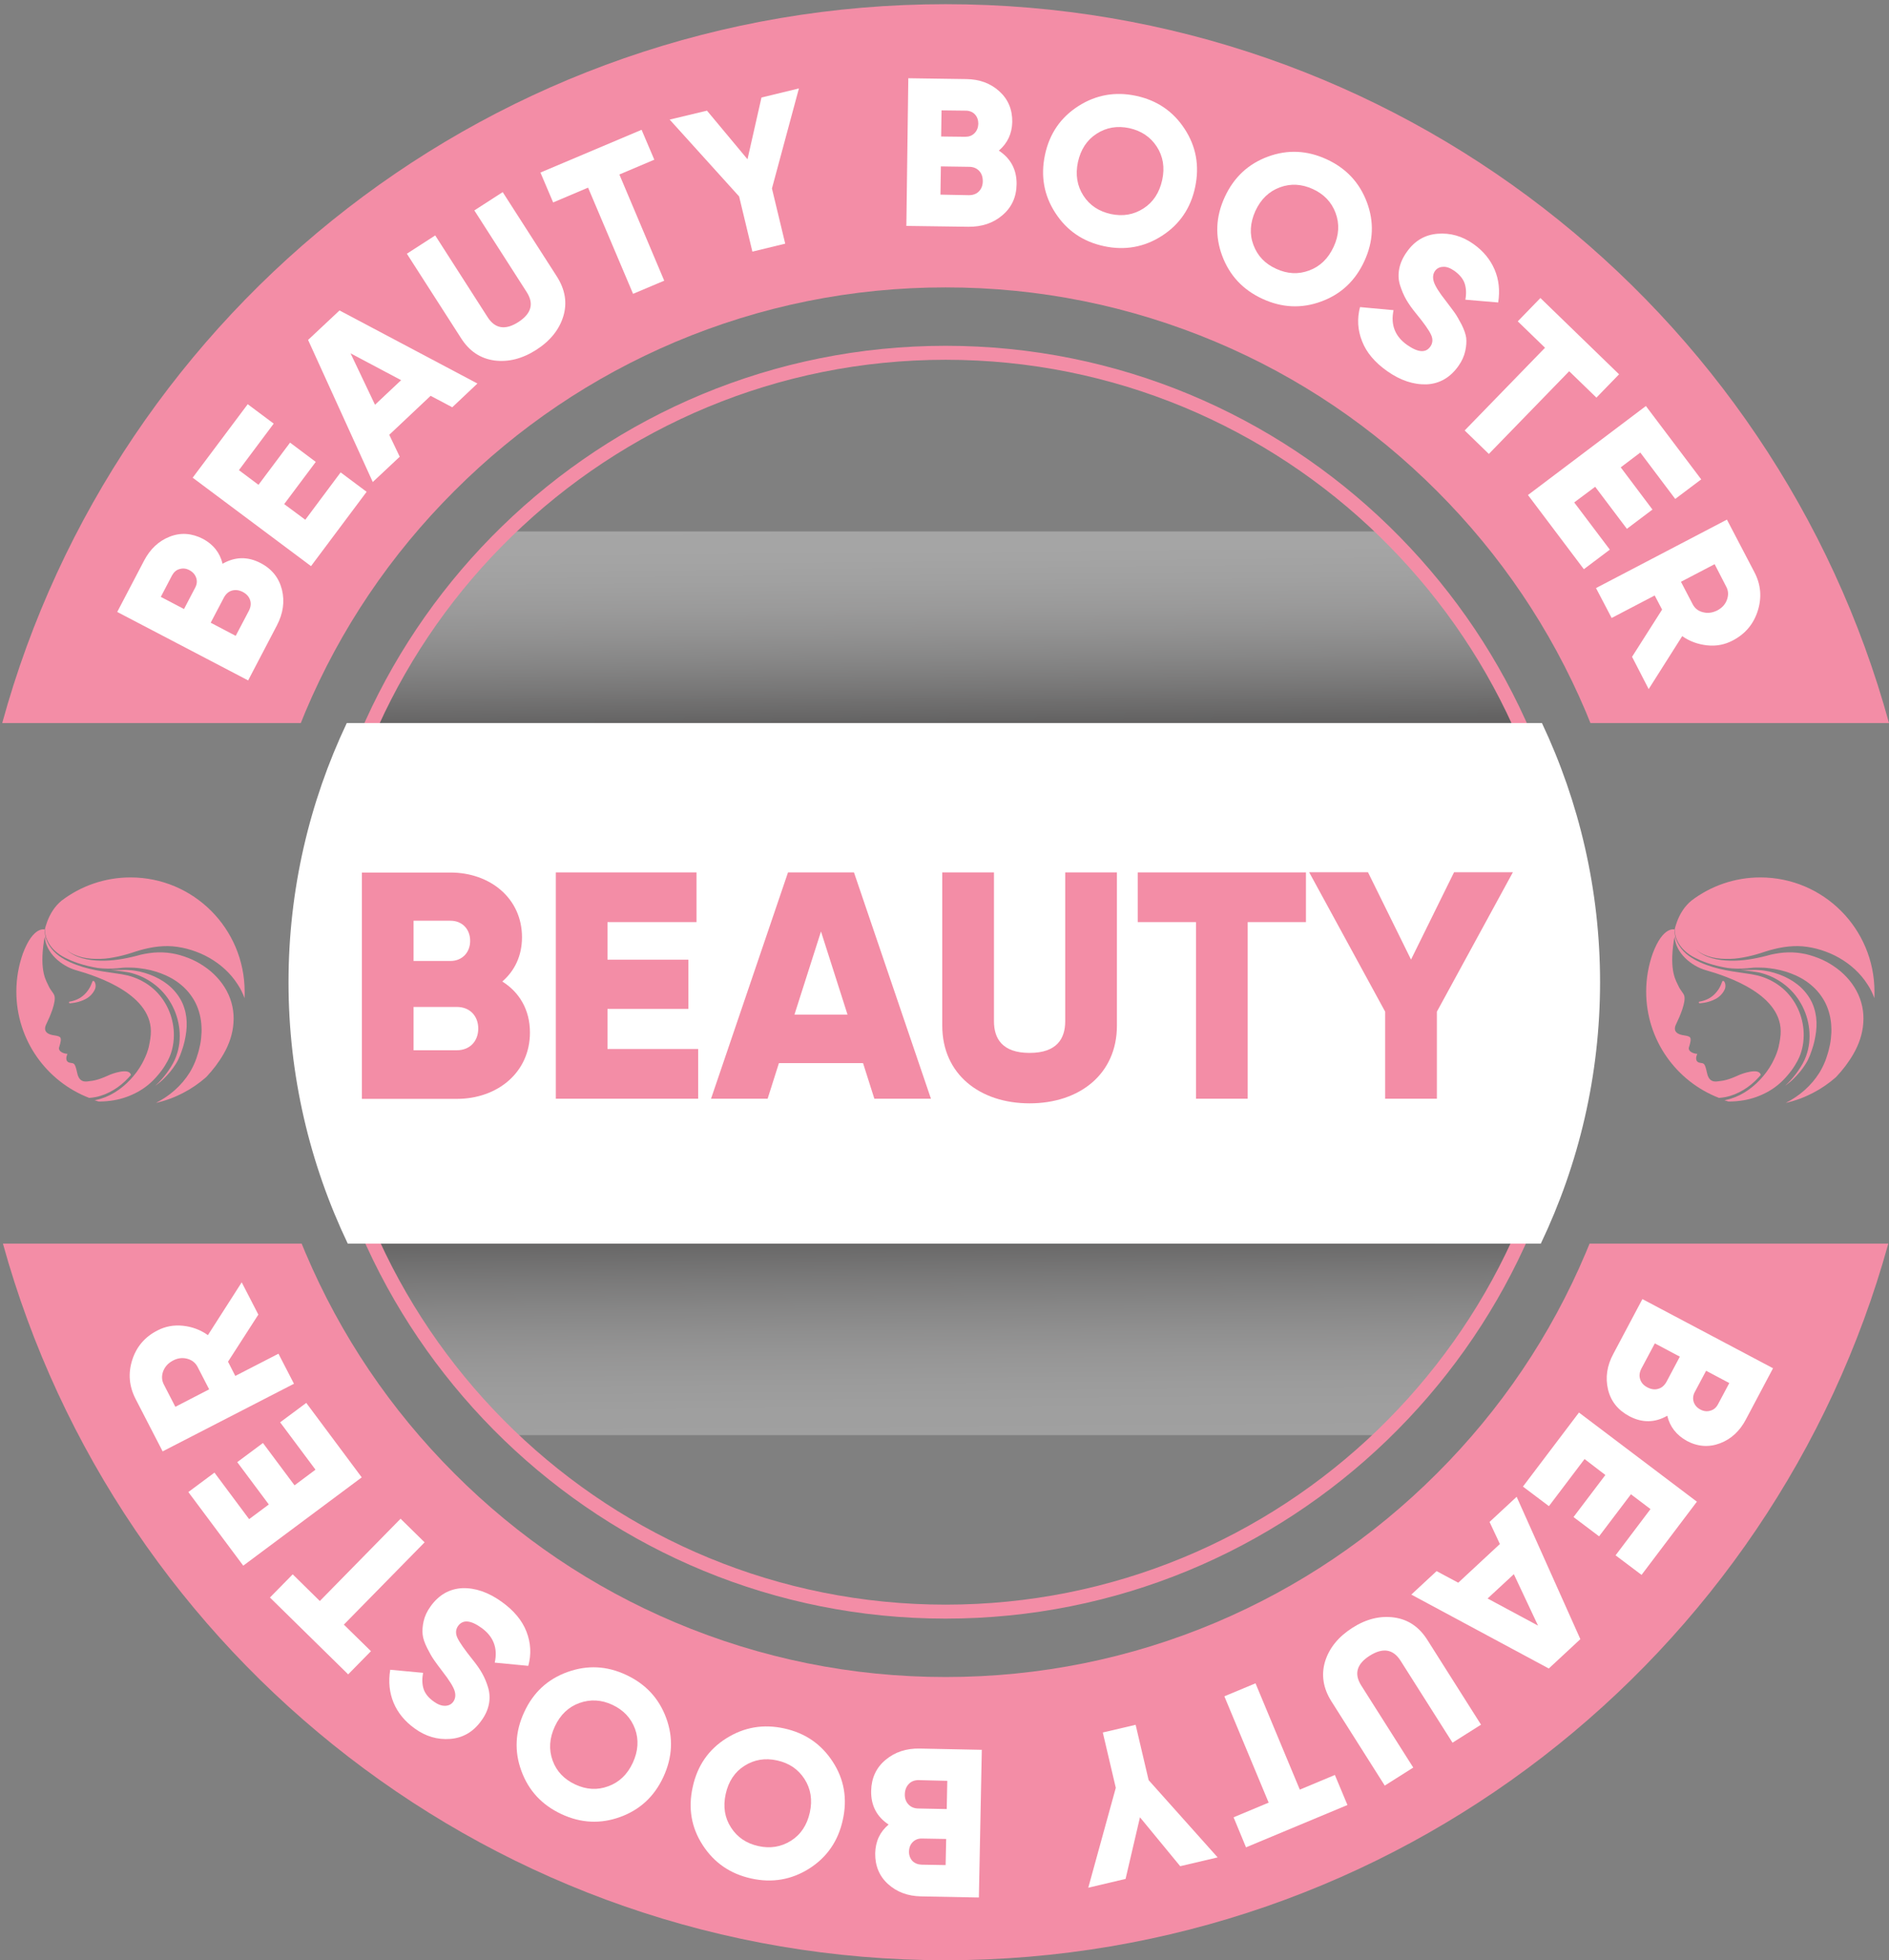 <svg xmlns="http://www.w3.org/2000/svg" xmlns:xlink="http://www.w3.org/1999/xlink" x="0px" y="0px" viewBox="0 0 135.2 140.3" style="enable-background:new 0 0 135.2 140.3;" xml:space="preserve"><rect x="0" y="0" width="135.2" height="140.3" fill="#808080" stroke="none"/><style type="text/css">	.st0{display:none;}	.st1{display:inline;opacity:0.4;fill:url(#SVGID_1_);enable-background:new    ;}			.st2{display:inline;opacity:0.3;fill:url(#SVGID_00000057853173142672136050000005130753046631047343_);enable-background:new    ;}	.st3{display:inline;fill:#02AC51;}	.st4{display:inline;}	.st5{opacity:0.25;fill:url(#SVGID_00000078742185523973003310000013581469131611280267_);enable-background:new    ;}	.st6{opacity:0.3;fill:url(#SVGID_00000183955408751573507270000011516226662007047342_);enable-background:new    ;}	.st7{fill:#81D1E5;}	.st8{fill:#FFFFFF;}	.st9{opacity:0.25;fill:url(#SVGID_00000133506127340119975650000004666197656164302488_);enable-background:new    ;}	.st10{opacity:0.3;fill:url(#SVGID_00000160894381097593161190000009104436423821234598_);enable-background:new    ;}	.st11{fill:#DB2534;}	.st12{fill-rule:evenodd;clip-rule:evenodd;fill:#DB2534;}	.st13{opacity:0.25;fill:url(#SVGID_00000052806248140881686120000015985976267404680101_);}	.st14{opacity:0.3;fill:url(#SVGID_00000062901836439334048210000014381820176445735606_);}	.st15{fill:none;stroke:#EC7726;stroke-miterlimit:10;}	.st16{fill:#ED7725;}	.st17{opacity:0.25;fill:url(#SVGID_00000070821289585917673720000003312685948200399284_);}	.st18{opacity:0.3;fill:url(#SVGID_00000116219456367939108240000012831684091705637537_);}	.st19{fill:none;stroke:#DB2534;stroke-miterlimit:10;}	.st20{opacity:0.3;fill:url(#SVGID_00000139985590597198357260000015417073147867272611_);}	.st21{opacity:0.25;fill:url(#SVGID_00000127745757020338281680000016602789068811043733_);}	.st22{fill:none;stroke:#F38DA6;stroke-miterlimit:10;}	.st23{fill:#F38DA6;}</style><g id="Layer_1" class="st0">	<g id="Layer_1_00000083779271070896677540000013881979533919357372_">					<linearGradient id="SVGID_1_" gradientUnits="userSpaceOnUse" x1="-594.6" y1="4232.91" x2="-594.48" y2="4246.48" gradientTransform="matrix(1 0 0 1 662.4 -4143.93)">			<stop offset="0" style="stop-color:#231F20"></stop>			<stop offset="0.04" style="stop-color:#353132"></stop>			<stop offset="0.18" style="stop-color:#6A6768"></stop>			<stop offset="0.33" style="stop-color:#989696"></stop>			<stop offset="0.47" style="stop-color:#BDBCBC"></stop>			<stop offset="0.6" style="stop-color:#DAD9D9"></stop>			<stop offset="0.74" style="stop-color:#EEEEEE"></stop>			<stop offset="0.87" style="stop-color:#FBFBFB"></stop>			<stop offset="1" style="stop-color:#FFFFFF"></stop>		</linearGradient>		<path class="st1" d="M108.9,89c-2.3,5.1-5.6,9.8-9.7,13.7H36.5c-4.1-3.9-7.4-8.6-9.8-13.7H108.9z"></path>					<linearGradient id="SVGID_00000121997267596497141610000013951627057495737746_" gradientUnits="userSpaceOnUse" x1="-594.921" y1="4181.79" x2="-594.801" y2="4195.35" gradientTransform="matrix(1 0 0 1 662.4 -4143.93)">			<stop offset="0" style="stop-color:#FFFFFF"></stop>			<stop offset="0.13" style="stop-color:#FBFBFB"></stop>			<stop offset="0.26" style="stop-color:#EEEEEE"></stop>			<stop offset="0.4" style="stop-color:#DAD9D9"></stop>			<stop offset="0.54" style="stop-color:#BDBCBC"></stop>			<stop offset="0.68" style="stop-color:#989696"></stop>			<stop offset="0.82" style="stop-color:#6A6768"></stop>			<stop offset="0.96" style="stop-color:#353132"></stop>			<stop offset="1" style="stop-color:#231F20"></stop>		</linearGradient>					<path style="display:inline;opacity:0.3;fill:url(#SVGID_00000121997267596497141610000013951627057495737746_);enable-background:new    ;" d="   M108.7,51.5H26.5c2.3-5.1,5.6-9.8,9.7-13.7H99C103.1,41.7,106.4,46.4,108.7,51.5z"></path>		<path class="st3" d="M26.7,51.5C37,29,63.6,19.1,86.1,29.4c9.8,4.5,17.7,12.4,22.2,22.2h1.2C99.1,28.4,72.1,18,48.9,28.2l0,0l0,0   c-10.4,4.6-18.7,12.9-23.3,23.3H26.7z"></path>		<path class="st3" d="M108.1,89c-10.4,22.4-37.1,32.2-59.5,21.8l0,0C39,106.3,31.3,98.6,26.8,89h-1.1   c10.4,23.1,37.6,33.3,60.6,22.9l0,0l0,0c10.2-4.6,18.3-12.7,22.9-22.9H108.1z"></path>		<circle class="st3" cx="9" cy="70.4" r="4.3"></circle>		<circle class="st3" cx="125.9" cy="70.4" r="4.3"></circle>		<path class="st3" d="M45.3,69.3v1.6c0.1,2.5-0.8,5-2.7,6.8c-1.8,1.7-4.2,2.6-6.7,2.5c-2.7,0.1-5.4-0.9-7.4-2.8   c-1.9-1.8-3-4.4-2.9-7c0-2.6,1-5.2,2.9-7c1.9-1.9,4.4-2.9,7.1-2.9c1.7,0,3.4,0.4,4.9,1.2c1.4,0.7,2.6,1.8,3.4,3.2L40.2,67   c-0.5-0.7-1.1-1.2-1.9-1.6c-0.9-0.4-1.8-0.6-2.8-0.6c-1.5,0-2.9,0.5-4,1.6c-1.1,1.1-1.6,2.6-1.6,4.1s0.5,3,1.6,4   c1.2,1.1,2.8,1.6,4.4,1.6c2.5,0,4.1-1,4.9-2.9h-5.1v-3.8h9.6V69.3z"></path>		<path class="st3" d="M57.7,79.9l-3.6-6.2H52v6.2h-4.3v-19h7.6c3.6,0,6.5,2.9,6.5,6.5l0,0c0,0,0,0,0,0.1c0,1.1-0.4,2.3-1,3.2   c-0.6,1-1.5,1.8-2.5,2.3l4,7L57.7,79.9z M52.1,65v4.9h3.3c0.6,0,1.2-0.3,1.5-0.7c0.9-1,0.9-2.5,0-3.5C56.5,65.3,56,65,55.4,65   L52.1,65z"></path>		<path class="st3" d="M68.8,75.7h7.6v4.2h-12v-19h11.9v4.2h-7.5v3.2h6.8v4.1h-6.8V75.7z"></path>		<path class="st3" d="M83.2,75.7h7.6v4.2h-12v-19h11.9v4.2h-7.5v3.2H90v4.1h-6.8V75.7z"></path>		<path class="st3" d="M103.8,60.9h4.3v19h-3.3l-7.3-10.3v10.3h-4.3v-19h3.3l7.3,10.3V60.9z"></path>		<path class="st3" d="M101.1,17.3l-1.5-0.9l-1.4,2.3l1.5,0.9c0.3,0.2,0.6,0.2,0.9,0.1c0.7-0.2,1.1-0.9,1-1.6   C101.6,17.8,101.4,17.5,101.1,17.3z"></path>		<path class="st3" d="M46.1,12.3c-0.3-0.2-0.6-0.2-0.9-0.1l-1.7,0.6l1,2.5l1.7-0.6c0.3-0.1,0.5-0.4,0.6-0.7   C47,13.4,46.7,12.6,46.1,12.3L46.1,12.3z"></path>		<path class="st3" d="M49,2.5C25.2,9.1,6.6,27.7,0,51.5h21.4l0.3-0.8c10.8-25.3,40-37.2,65.3-26.5c11.9,5,21.4,14.5,26.5,26.5   l0.3,0.8h21.4C124.9,14.2,86.3-7.7,49,2.5z M22.2,40l-6.9,0.4l4.8,3l-1.3,2L10,39.9l1-1.5l6.9-0.4l-4.8-3l1.3-2l8.8,5.5L22.2,40z    M28.6,32.4L27,31.7l-2.7,3l0.9,1.5L23.5,38l-5.3-9.7l2-2.2l10.1,4.5L28.6,32.4z M31.7,29.6l-5.1-6.3L24.5,25L23,23.2l6-4.9   l1.5,1.8l-2.1,1.7l5.2,6.3L31.7,29.6z M41.7,21.9c-0.8,2-2.9,3.2-5,2.9c-1-0.2-1.8-0.8-2.3-1.7L30.8,17l2-1.2l3.5,5.9   c0.5,0.8,1.2,1,2.2,0.4s1.2-1.3,0.7-2.1l-3.5-5.9l2.1-1.1l3.6,6C41.9,19.8,42,20.9,41.7,21.9L41.7,21.9z M59.1,16.9l-0.9-1.5   l-3.9,0.8L54.1,18l-2.4,0.5l0,0l-2.4,0.9l-3.1-2.5l-1,0.4l1.2,3.2l-2.2,0.9l-3.8-9.7l3.9-1.5c1.8-0.7,3.9,0.2,4.6,2l0,0l0,0   c0.2,0.6,0.3,1.2,0.1,1.8c-0.1,0.6-0.4,1.2-0.8,1.7l3.3,2.6l1.3-10.7l3-0.6l5.6,9.5L59.1,16.9z M62,16.5L61.4,6.1L63.8,6l0.5,8.1   l3.8-0.3l0.1,2.3L62,16.5z M74.9,16.6l-6.1-0.4l0.7-10.4L71.9,6l-0.5,8l3.7,0.2L74.9,16.6z M79.9,13.4l-0.7,3.9L76.9,17l0.8-4   l-2.3-7L78,6.6l1.2,4.3l2.7-3.6l2.7,0.5L79.9,13.4z M88.7,20.3l-2.2-0.9l4-9.6l5.8,2.4l-0.9,2.1l-3.6-1.5L91,14.7l3.6,1.5   l-0.9,2.1l-3.6-1.5L88.7,20.3z M100.2,26.4L98,25l0.1-4l-1-0.6l-1.8,2.9l-2-1.2l5.3-9l3.6,2.1c1.7,1,2.2,3.2,1.2,4.9l0,0l0,0   c-0.3,0.5-0.8,1-1.4,1.2c-0.6,0.3-1.2,0.4-1.8,0.4L100.2,26.4z M105.9,31l-5.1-4.1l6.6-8.1l5,4.1l-1.4,1.8l-3.2-2.6l-1.1,1.3   l2.9,2.4l-1.4,1.8l-2.9-2.4l-1.2,1.4l3.2,2.6L105.9,31z M111.4,36c-1-0.2-1.9-0.7-2.5-1.5c-0.7-0.7-1.1-1.5-1.3-2.4   c-0.1-0.8,0-1.7,0.4-2.4l2.3,0.7c-0.4,0.9-0.3,1.9,0.4,2.6c0.7,0.7,1.2,0.8,1.6,0.5c0.2-0.2,0.3-0.5,0.2-0.8   c-0.2-0.6-0.4-1.1-0.7-1.7c-0.2-0.4-0.4-0.7-0.5-1.1s-0.2-0.7-0.2-1.1s0-0.8,0.2-1.1c0.2-0.4,0.4-0.7,0.8-1   c0.6-0.6,1.5-0.9,2.4-0.8s1.7,0.5,2.3,1.2c0.5,0.6,0.9,1.3,1.1,2.1c0.1,0.8,0.1,1.6-0.2,2.3l-2.2-0.7c0.2-0.4,0.2-0.7,0.2-1.1   c-0.1-0.4-0.2-0.7-0.5-1c-0.2-0.2-0.4-0.4-0.7-0.5c-0.2,0-0.4,0-0.6,0.2s-0.3,0.5-0.2,0.7c0.1,0.5,0.3,1.1,0.6,1.5l0.4,0.9   c0.1,0.3,0.2,0.6,0.3,0.9c0.1,0.3,0.1,0.7,0.1,1s-0.1,0.6-0.3,0.9c-0.2,0.4-0.4,0.7-0.7,0.9C113.3,35.9,112.3,36.1,111.4,36   L111.4,36z M115.3,42.5l3.4-2.3l-1.8-2.7l-3.4,2.3l-1.3-2l8.7-5.8l1.3,2l-3.3,2.2l1.8,2.8l3.4-2.2l1.3,2l-8.7,5.8L115.3,42.5z"></path>		<polygon class="st3" points="24.9,30.7 21.2,29.1 23.2,32.6   "></polygon>		<polygon class="st3" points="54.5,13.9 57,13.4 54.9,9.9   "></polygon>		<path class="st3" d="M89.7,126.2c-0.3,0.1-0.5,0.4-0.7,0.7c-0.2,0.7,0.1,1.4,0.7,1.8c0.3,0.2,0.6,0.2,0.9,0.1l1.7-0.6l-1-2.5   L89.7,126.2z"></path>		<polygon class="st3" points="81,131 81.4,127 78.9,127.5   "></polygon>		<polygon class="st3" points="114.7,111.8 112.7,108.3 111,110.2   "></polygon>		<path class="st3" d="M113.8,88.9l-0.3,0.7c-10.8,25.3-40,37.2-65.4,26.4c-11.9-5-21.4-14.5-26.4-26.4l-0.3-0.7H0   c10.3,37.3,49,59.2,86.3,48.8h0.1c23.7-6.6,42.2-25.1,48.8-48.8L113.8,88.9z M15,108.9l-1.3-2l3.3-2.2l-1.8-2.7l-3.3,2.2l-1.3-2   l8.7-5.8l1.3,2l-3.5,2.3l1.9,2.7l3.5-2.3l1.3,2L15,108.9z M21.4,115.2c-0.9-0.1-1.7-0.6-2.3-1.2c-0.6-0.6-0.9-1.3-1.1-2.1   c-0.1-0.8-0.1-1.6,0.2-2.3l2.2,0.7c-0.2,0.4-0.2,0.7-0.2,1.1c0.1,0.4,0.2,0.7,0.5,1c0.2,0.2,0.4,0.4,0.7,0.4c0.2,0,0.4,0,0.6-0.2   s0.3-0.5,0.2-0.7c-0.1-0.5-0.3-1.1-0.6-1.5l-0.4-0.9c-0.1-0.3-0.2-0.6-0.3-0.9c-0.1-0.3-0.1-0.7-0.1-1s0.1-0.6,0.3-0.9   c0.2-0.4,0.4-0.7,0.7-0.9c0.6-0.6,1.6-0.9,2.5-0.8c1,0.2,2,0.7,2.6,1.5c0.7,0.7,1.1,1.5,1.3,2.4c0.1,0.8,0,1.7-0.4,2.4l-2.3-0.7   c0.4-0.9,0.3-1.9-0.4-2.6c-0.7-0.7-1.2-0.8-1.6-0.5c-0.2,0.2-0.3,0.5-0.2,0.8c0.2,0.6,0.4,1.1,0.7,1.7c0.2,0.4,0.4,0.7,0.5,1.1   s0.2,0.7,0.2,1.1s0,0.8-0.2,1.2c-0.2,0.4-0.4,0.7-0.8,1C23.3,115,22.4,115.3,21.4,115.2L21.4,115.2z M23.4,118l1.5-1.8l3.1,2.6   l1.1-1.3l-2.9-2.3l1.4-1.8l2.9,2.3l1.2-1.4l-3.2-2.6l1.5-1.8l5,4.1l-6.6,8.1L23.4,118z M33.6,125.5c-1.7-1-2.2-3.2-1.2-4.9l0,0   l0,0c0.3-0.5,0.8-1,1.4-1.2c0.6-0.3,1.2-0.4,1.8-0.4l0.1-4.4l2.2,1.3l-0.1,4l1,0.6l1.8-2.9l2,1.2l-5.3,8.9L33.6,125.5z    M45.3,131.2l-5.8-2.4l0.9-2.1l3.7,1.5l0.8-1.9l-3.6-1.5l0.9-2.1l3.6,1.5l1.5-3.5l2.2,0.9L45.3,131.2z M57.8,134.4l-1.2-4.3   l-2.6,3.6l-2.7-0.5l4.6-5.7l0.7-3.9L59,124l-0.7,4l2.3,6.9L57.8,134.4z M66.3,135.1L64,135l0.5-8.1l-3.7-0.2l0.1-2.3l6.1,0.4   L66.3,135.1z M72.1,135l-0.5-8.1l-3.7,0.2l-0.1-2.3l6.1-0.4l0.6,10.4L72.1,135z M91.5,130.8c-1.8,0.7-3.9-0.2-4.6-2l0,0l0,0   c-0.2-0.6-0.3-1.2-0.2-1.8c0.1-0.6,0.4-1.2,0.8-1.7l-3.3-2.6L83,133.4l-3,0.6l-5.6-9.5l2.4-0.5l0.9,1.5l3.9-0.8l0.2-1.7l2.4-0.5   l0,0l2.4-0.9l3,2.4l1.1-0.4l-1.2-3.2l2.2-0.9l3.8,9.7L91.5,130.8z M103,125.1l-3.5-5.9c-0.5-0.8-1.2-1-2.2-0.4s-1.2,1.3-0.7,2.1   l3.5,5.9L98,128l-3.6-6.1c-0.5-0.8-0.7-1.9-0.3-2.8c0.8-2,2.9-3.2,5-2.9c1,0.2,1.8,0.8,2.3,1.7l3.6,6.1L103,125.1z M106.9,122.6   l-1.4-1.8l2.1-1.7l-5.2-6.3l1.8-1.5l5.2,6.3l2.1-1.7l1.4,1.8L106.9,122.6z M115.7,114.8l-10.1-4.4l1.7-1.8l1.6,0.7l2.7-3l-0.9-1.5   l1.8-1.9l5.3,9.7L115.7,114.8z M122.8,106l-1.3,2l-8.8-5.5l0.9-1.5l6.9-0.4l-4.8-3l1.3-2l8.8,5.5l-0.9,1.5L118,103L122.8,106z"></path>		<path class="st3" d="M35.2,121.2c-0.7,0.2-1.1,0.9-1,1.6c0.1,0.3,0.2,0.6,0.5,0.8l1.5,0.9l1.4-2.3l-1.5-0.9   C35.8,121.1,35.5,121.1,35.2,121.2z"></path>	</g>	<g id="Layer_2_00000165927483117880931520000010297481109915187597_">		<g class="st4">							<linearGradient id="SVGID_00000134955839112864986760000002799229199397661097_" gradientUnits="userSpaceOnUse" x1="67.7" y1="50.977" x2="67.816" y2="37.42" gradientTransform="matrix(1 0 0 -1 0 139.89)">				<stop offset="0" style="stop-color:#221F1F"></stop>				<stop offset="0.043" style="stop-color:#343131"></stop>				<stop offset="0.183" style="stop-color:#696767"></stop>				<stop offset="0.325" style="stop-color:#979696"></stop>				<stop offset="0.465" style="stop-color:#BDBCBC"></stop>				<stop offset="0.603" style="stop-color:#DAD9D9"></stop>				<stop offset="0.74" style="stop-color:#EEEEEE"></stop>				<stop offset="0.873" style="stop-color:#FBFBFB"></stop>				<stop offset="1" style="stop-color:#FFFFFF"></stop>			</linearGradient>							<path style="opacity:0.25;fill:url(#SVGID_00000134955839112864986760000002799229199397661097_);enable-background:new    ;" d="    M108.7,88.9c-2.3,5.2-5.6,9.8-9.6,13.7H36.4c-4-3.9-7.4-8.6-9.7-13.7H108.7z"></path>							<linearGradient id="SVGID_00000084490615656983127740000000253793417287974308_" gradientUnits="userSpaceOnUse" x1="67.481" y1="102.257" x2="67.603" y2="87.91" gradientTransform="matrix(1 0 0 -1 0 139.89)">				<stop offset="0" style="stop-color:#FFFFFF"></stop>				<stop offset="0.127" style="stop-color:#FBFBFB"></stop>				<stop offset="0.26" style="stop-color:#EEEEEE"></stop>				<stop offset="0.397" style="stop-color:#DAD9D9"></stop>				<stop offset="0.535" style="stop-color:#BDBCBC"></stop>				<stop offset="0.675" style="stop-color:#979696"></stop>				<stop offset="0.817" style="stop-color:#696767"></stop>				<stop offset="0.957" style="stop-color:#343131"></stop>				<stop offset="1" style="stop-color:#221F1F"></stop>			</linearGradient>			<path style="opacity:0.3;fill:url(#SVGID_00000084490615656983127740000000253793417287974308_);enable-background:new    ;" d="    M108.7,51.6H26.5c2.3-5.2,5.6-9.8,9.6-13.7H99C103.1,41.8,106.4,46.5,108.7,51.6z"></path>			<g>				<path class="st7" d="M113.5,89.6c-2.5,5.9-6.1,11.3-10.7,15.8c-4.6,4.6-9.9,8.2-15.8,10.7c-6.1,2.6-12.7,3.9-19.4,3.9     s-13.2-1.3-19.4-3.9c-5.9-2.5-11.3-6.1-15.8-10.7c-4.6-4.6-8.2-9.9-10.7-15.8c-0.1-0.2-0.2-0.4-0.3-0.6H0.1     c8.2,29.6,35.3,51.4,67.6,51.4c32.2,0,59.4-21.7,67.6-51.4h-21.4C113.7,89.2,113.6,89.4,113.5,89.6z"></path>				<path class="st7" d="M21.8,50.8c2.5-5.9,6.1-11.3,10.7-15.8c4.6-4.6,9.9-8.2,15.8-10.7c6.1-2.6,12.7-3.9,19.4-3.9     s13.2,1.3,19.4,3.9c5.9,2.5,11.3,6.1,15.8,10.7c4.6,4.6,8.2,9.9,10.7,15.8c0.1,0.3,0.2,0.5,0.3,0.8h21.4     C127.1,21.9,99.9,0.1,67.6,0.1C35.4,0.1,8.2,21.9,0,51.6h21.4C21.5,51.4,21.7,51.1,21.8,50.8z"></path>				<path class="st7" d="M121.2,67.6c1-0.8,2.4-1.3,4.1-1c5.1,0.8,5.1-2.3,5-3.3c-1.7-0.9-3.8-1.2-5.8-0.7c-2.3,0.6-4.1,2.2-5.1,4.3     c-0.2,0.6-0.4,1.3-0.6,1.9c-0.1,0.5-0.1,1-0.1,1.5c1.1-2.1,3.9-6.5,9.1-6C127.8,64.3,123.9,64.5,121.2,67.6z"></path>				<path class="st7" d="M118.9,72.3c1.1,4.2,5.4,6.7,9.6,5.6c0.7-0.2,1.3-0.5,1.9-0.8c-2.6,0.1-7.2-0.5-9.3-4.9c0,0,2.2,3.3,6.4,4     c-1.2-0.5-2.4-1.4-3-3.1c-2.4-5.8-5.8-2.4-5.8-2.4C118.8,71.2,118.8,71.7,118.9,72.3C118.9,72.2,118.9,72.2,118.9,72.3z"></path>				<path class="st7" d="M134.1,68.2c-0.6-2.1-1.9-3.7-3.6-4.7c1.3,2,3.5,6.4,0.7,10.5c0,0,1.6-3.4,0.2-7.3c0.2,1.3-0.1,2.7-1.1,4     c-3.3,4.3-0.1,5.7,0.6,6C133.7,74.8,135,71.5,134.1,68.2z"></path>				<path class="st7" d="M3.3,67.6c1-0.8,2.4-1.3,4.1-1c5.1,0.8,5.1-2.3,5-3.3c-1.7-0.9-3.8-1.2-5.8-0.7c-2.3,0.6-4.1,2.2-5.1,4.3     c-0.2,0.6-0.4,1.3-0.6,1.9c-0.1,0.5-0.1,1-0.1,1.5c1.1-2.1,3.9-6.5,9.1-6C9.9,64.3,6.1,64.5,3.3,67.6z"></path>				<path class="st7" d="M1.1,72.3c1.1,4.2,5.4,6.7,9.6,5.6c0.7-0.2,1.3-0.5,1.9-0.8c-2.6,0.1-7.2-0.5-9.3-4.9c0,0,2.2,3.3,6.4,4     c-1.2-0.5-2.4-1.4-3-3.1c-2.4-5.8-5.8-2.4-5.8-2.4C1,71.2,1,71.7,1.1,72.3C1.1,72.2,1.1,72.2,1.1,72.3z"></path>				<path class="st7" d="M16.3,68.2c-0.6-2.1-1.9-3.7-3.6-4.7c1.3,2,3.5,6.4,0.7,10.5c0,0,1.6-3.4,0.2-7.3c0.2,1.3-0.1,2.7-1.1,4     c-3.3,4.3-0.1,5.7,0.6,6C15.8,74.8,17.2,71.5,16.3,68.2z"></path>			</g>			<g>				<path class="st7" d="M108.1,88.9c-2.3,5-5.5,9.5-9.5,13.4c-8.4,8.1-19.4,12.5-30.9,12.5c-11.6,0-22.6-4.4-30.9-12.5     c-4-3.9-7.2-8.4-9.5-13.4h-1.1c0,0.1,0.1,0.1,0.1,0.2c2.4,5.2,5.7,9.9,9.8,13.9c8.5,8.2,19.8,12.8,31.6,12.8s23.1-4.5,31.6-12.8     c4.1-4,7.5-8.7,9.8-13.9c0-0.1,0.1-0.1,0.1-0.2H108.1z"></path>				<path class="st7" d="M27.1,51.6c2.3-5,5.5-9.5,9.4-13.4c8.4-8.2,19.4-12.7,31.1-12.7S90.3,30,98.7,38.2c4,3.9,7.1,8.4,9.4,13.4     h1.1c0-0.1-0.1-0.1-0.1-0.2c-2.4-5.2-5.6-9.9-9.8-13.9c-8.6-8.4-19.9-12.9-31.8-12.9s-23.2,4.6-31.8,12.9     c-4.1,4-7.4,8.7-9.8,13.9c0,0.1-0.1,0.1-0.1,0.2C25.8,51.6,27.1,51.6,27.1,51.6z"></path>			</g>			<g>				<path class="st8" d="M19.6,26c1-1.1,2.3-1.7,3.8-1.7s2.8,0.5,4,1.6s1.8,2.4,1.8,3.8c0.1,1.5-0.4,2.8-1.5,3.9l-3,3.3l-8.1-7.6     L19.6,26z M25.9,31.9c0.6-0.6,0.9-1.4,0.8-2.1c0-0.8-0.4-1.5-1.1-2.1s-1.4-1-2.2-0.9c-0.8,0-1.5,0.3-2.1,1L20.1,29l4.6,4.3     L25.9,31.9z"></path>				<path class="st8" d="M34,24.6l3.6-2.6l1.4,2l-5.7,4.1L26.8,19l5.6-4l1.4,2l-3.6,2.5l1.1,1.5l3.2-2.3l1.4,2l-3,2.3L34,24.6z"></path>				<path class="st8" d="M42.5,19.5l4-1.9l1.1,2.2l-6.3,3l-4.8-10l6.2-3l1.1,2.2l-3.9,1.9l0.8,1.7l3.6-1.7l1,2.2l-3.6,1.7L42.5,19.5     z"></path>				<path class="st8" d="M51.2,7.1c1.1-0.3,2-0.2,3,0.4C55.1,8,55.7,8.8,56,9.8s0.1,2-0.4,2.9s-1.3,1.5-2.4,1.8l-1.6,0.4l0.9,3.4     L50,18.9L47.1,8.2L51.2,7.1z M52.5,12.1c0.4-0.1,0.7-0.3,0.8-0.6c0.2-0.3,0.2-0.7,0.1-1.1c-0.1-0.4-0.3-0.7-0.6-0.9     s-0.7-0.3-1-0.1l-1.6,0.4l0.7,2.8L52.5,12.1z"></path>				<path class="st8" d="M70.3,5c1.5,0.1,2.8,0.7,3.8,1.8s1.4,2.5,1.4,4c-0.1,1.6-0.6,2.9-1.7,3.9s-2.4,1.5-3.9,1.4L65.4,16     l0.5-11.1L70.3,5z M70,13.7c0.9,0,1.6-0.2,2.2-0.8c0.6-0.5,0.9-1.3,0.9-2.2S72.9,9,72.4,8.4s-1.2-0.9-2.1-0.9l-1.9-0.1L68,13.6     L70,13.7z"></path>				<path class="st8" d="M80.7,15.2l4.3,1.1l-0.6,2.4L77.6,17l2.7-10.8L87,7.8l-0.6,2.4l-4.2-1.1l-0.4,1.8l3.9,1L85,14.2l-3.9-1     L80.7,15.2z"></path>				<path class="st8" d="M98.2,12.4l-1,2.2l-2.6-1.2l-3.5,7.9l-2.3-1l3.5-7.9l-2.6-1.2l1-2.2L98.2,12.4z"></path>				<path class="st8" d="M103.6,27.5c-1.6,0.2-3-0.1-4.3-1s-2.1-2.2-2.4-3.7c-0.3-1.6,0.1-3,1-4.3c1-1.3,2.2-2.1,3.8-2.4     c1.6-0.2,3,0.1,4.3,1s2.1,2.2,2.4,3.7c0.3,1.6-0.1,3-1,4.3C106.4,26.5,105.1,27.2,103.6,27.5z M99.4,22.3     c0.1,0.9,0.6,1.6,1.3,2.1c0.8,0.5,1.6,0.7,2.4,0.6c0.9-0.1,1.6-0.6,2.1-1.4c0.6-0.8,0.8-1.6,0.6-2.5c-0.1-0.9-0.6-1.6-1.3-2.1     c-0.7-0.5-1.6-0.7-2.4-0.6c-0.9,0.1-1.6,0.6-2.1,1.4C99.4,20.7,99.2,21.5,99.4,22.3z"></path>				<path class="st8" d="M111.2,37.5l-1.9-2.1l1.1-3.5l-3.6,0.8l-1.9-2.1l6.5-1.4l1.9-6l1.9,2.1l-1,3.3l3.3-0.7l1.9,2.1l-6.1,1.3     L111.2,37.5z"></path>				<path class="st8" d="M116.2,114.8c-1,1.1-2.3,1.7-3.8,1.8c-1.5,0-2.8-0.5-4-1.5c-1.2-1.1-1.8-2.3-1.9-3.8s0.4-2.8,1.4-3.9l3-3.3     l8.2,7.5L116.2,114.8z M109.8,108.9c-0.6,0.6-0.9,1.4-0.8,2.2c0,0.8,0.4,1.5,1.1,2.1s1.4,0.9,2.2,0.9c0.8,0,1.5-0.4,2.1-1     l1.3-1.4l-4.6-4.2L109.8,108.9z"></path>				<path class="st8" d="M101.7,116.3l-3.6,2.6l-1.4-2l5.7-4.1l6.5,9l-5.6,4.1l-1.4-2l3.5-2.6l-1.1-1.5l-3.2,2.3l-1.4-2l3.2-2.3     L101.7,116.3z"></path>				<path class="st8" d="M93.2,121.5l-4,2l-1.1-2.2l6.3-3.1l4.9,10l-6.2,3L92,129l3.9-1.9l-0.8-1.7l-3.6,1.7l-1.1-2.2l3.6-1.7     L93.2,121.5z"></path>				<path class="st8" d="M84.7,134c-1.1,0.3-2,0.2-3-0.3c-0.9-0.5-1.5-1.3-1.8-2.3s-0.2-2,0.4-2.9c0.5-0.9,1.3-1.5,2.4-1.8l1.6-0.4     l-0.9-3.4l2.5-0.7l3,10.7L84.7,134z M83.3,128.9c-0.4,0.1-0.7,0.3-0.8,0.7c-0.2,0.3-0.2,0.7-0.1,1.1s0.3,0.7,0.6,0.9     s0.7,0.2,1,0.1l1.6-0.4l-0.8-2.8L83.3,128.9z"></path>				<path class="st8" d="M65.6,136.2c-1.5-0.1-2.8-0.6-3.8-1.7s-1.5-2.4-1.4-4s0.6-2.9,1.7-3.9c1.1-1,2.4-1.5,3.9-1.5l4.5,0.2     l-0.5,11L65.6,136.2z M65.9,127.5c-0.9,0-1.6,0.2-2.2,0.8c-0.6,0.5-0.9,1.3-0.9,2.2s0.2,1.7,0.7,2.3s1.2,0.9,2.1,0.9l1.9,0.1     l0.2-6.2L65.9,127.5z"></path>				<path class="st8" d="M55.1,126.2l-4.3-1l0.6-2.4l6.8,1.6l-2.6,10.8l-6.7-1.6l0.6-2.4l4.3,1l0.4-1.8l-3.9-0.9l0.6-2.4l3.9,0.9     L55.1,126.2z"></path>				<path class="st8" d="M37.6,129.1l1-2.2l2.6,1.1l3.5-8l2.3,1l-3.5,8l2.6,1.1l-1,2.2L37.6,129.1z"></path>				<path class="st8" d="M32.2,114c1.6-0.3,3,0.1,4.3,1s2.1,2.2,2.4,3.7c0.3,1.6-0.1,3-1,4.3s-2.2,2.1-3.7,2.4c-1.6,0.3-3-0.1-4.3-1     s-2.1-2.2-2.4-3.7c-0.3-1.6,0.1-3,1-4.3C29.4,115.1,30.6,114.3,32.2,114z M36.4,119.1c-0.2-0.9-0.6-1.6-1.4-2.1     c-0.8-0.5-1.6-0.7-2.4-0.6c-0.9,0.1-1.6,0.6-2.1,1.4c-0.6,0.8-0.8,1.6-0.6,2.5c0.2,0.9,0.6,1.6,1.4,2.1c0.8,0.5,1.6,0.7,2.4,0.6     c0.9-0.1,1.6-0.6,2.1-1.4C36.4,120.8,36.6,120,36.4,119.1z"></path>				<path class="st8" d="M24.4,104.1l2,2.1l-1.1,3.6l3.6-0.8l2,2.1l-6.4,1.4l-1.8,6l-2-2.1l1-3.3l-3.3,0.7l-2-2.1l6.1-1.4     L24.4,104.1z"></path>			</g>			<g>				<path class="st7" d="M26.2,60.6v19.3H34c2.7,0,4.9-0.9,6.7-2.8s2.7-4.1,2.7-6.9c0-2.7-0.9-5-2.7-6.9s-4-2.8-6.7-2.8h-7.8V60.6z      M39.1,70.2c0,1.6-0.5,3-1.4,3.9c-0.9,1-2.2,1.5-3.7,1.5h-3.3V64.8H34c1.5,0,2.8,0.5,3.7,1.5S39.1,68.6,39.1,70.2z"></path>				<polygon class="st7" points="57.9,64.8 57.9,60.6 45.8,60.6 45.8,79.9 58,79.9 58,75.7 50.3,75.7 50.3,72.2 57.2,72.2 57.2,68      50.3,68 50.3,64.8     "></polygon>				<polygon class="st7" points="68.5,79.9 68.5,64.8 73.5,64.8 73.5,60.6 59.1,60.6 59.1,64.8 64.1,64.8 64.1,79.9     "></polygon>				<path class="st7" d="M83.5,80.3c2.8,0,5.2-1,7.1-2.9c2-1.9,2.9-4.3,2.9-7.2c0-2.8-1-5.2-2.9-7.2c-2-1.9-4.3-2.9-7.1-2.9     c-2.8,0-5.2,1-7.1,2.9c-2,1.9-2.9,4.3-2.9,7.2c0,2.8,1,5.2,2.9,7.2C78.3,79.3,80.7,80.3,83.5,80.3z M79.5,66.1     c1.1-1.1,2.4-1.6,4-1.6s2.9,0.5,4,1.6s1.6,2.4,1.6,4.1s-0.5,3.1-1.6,4.1c-1.1,1.1-2.4,1.6-4,1.6s-2.9-0.5-4-1.6     s-1.6-2.4-1.6-4.1C77.9,68.6,78.4,67.2,79.5,66.1z"></path>				<polygon class="st7" points="101.9,74.3 105.1,79.9 110.2,79.9 104.4,70 109.9,60.6 104.8,60.6 101.9,65.7 98.9,60.6 93.9,60.6      99.4,70 93.6,79.9 98.6,79.9     "></polygon>			</g>		</g>	</g>	<g id="Layer_3" class="st4">					<linearGradient id="SVGID_00000169516700048720507970000007097754915091822259_" gradientUnits="userSpaceOnUse" x1="67.65" y1="50.989" x2="67.765" y2="37.428" gradientTransform="matrix(1 0 0 -1 0 139.89)">			<stop offset="0" style="stop-color:#221F1F"></stop>			<stop offset="0.043" style="stop-color:#343131"></stop>			<stop offset="0.183" style="stop-color:#696767"></stop>			<stop offset="0.325" style="stop-color:#979696"></stop>			<stop offset="0.465" style="stop-color:#BDBCBC"></stop>			<stop offset="0.603" style="stop-color:#DAD9D9"></stop>			<stop offset="0.74" style="stop-color:#EEEEEE"></stop>			<stop offset="0.873" style="stop-color:#FBFBFB"></stop>			<stop offset="1" style="stop-color:#FFFFFF"></stop>		</linearGradient>		<path style="opacity:0.25;fill:url(#SVGID_00000169516700048720507970000007097754915091822259_);enable-background:new    ;" d="   M108.7,88.9c-2.3,5.2-5.6,9.8-9.7,13.7H36.3c-4-3.9-7.4-8.6-9.7-13.7H108.7z"></path>					<linearGradient id="SVGID_00000129923203902110298510000001922238391990010269_" gradientUnits="userSpaceOnUse" x1="67.484" y1="101.947" x2="67.599" y2="88.386" gradientTransform="matrix(1 0 0 -1 0 139.89)">			<stop offset="0" style="stop-color:#FFFFFF"></stop>			<stop offset="0.127" style="stop-color:#FBFBFB"></stop>			<stop offset="0.26" style="stop-color:#EEEEEE"></stop>			<stop offset="0.397" style="stop-color:#DAD9D9"></stop>			<stop offset="0.535" style="stop-color:#BDBCBC"></stop>			<stop offset="0.675" style="stop-color:#979696"></stop>			<stop offset="0.817" style="stop-color:#696767"></stop>			<stop offset="0.957" style="stop-color:#343131"></stop>			<stop offset="1" style="stop-color:#221F1F"></stop>		</linearGradient>		<path style="opacity:0.3;fill:url(#SVGID_00000129923203902110298510000001922238391990010269_);enable-background:new    ;" d="   M108.7,51.6H26.5c2.3-5.2,5.6-9.8,9.7-13.7h62.9C103.1,41.8,106.4,46.4,108.7,51.6z"></path>		<path class="st11" d="M67.6,115.8c-11.8,0-23.1-4.5-31.6-12.8c-4.1-4-7.5-8.7-9.9-13.9c-1.9-4.2-3.2-8.7-3.8-13.3   C22.1,74,22,72.1,22,70.2c0-6.5,1.4-12.9,4-18.8c2.4-5.2,5.6-9.9,9.8-13.9c8.6-8.4,19.9-13,31.8-13s23.2,4.6,31.8,13   c4.1,4,7.4,8.7,9.8,13.9c2.7,5.9,4,12.2,4,18.8c0,1.9-0.1,3.8-0.4,5.7c-0.6,4.6-1.8,9-3.8,13.3c-2.4,5.2-5.7,9.9-9.9,13.9   C90.7,111.3,79.5,115.8,67.6,115.8z M67.6,25.6c-11.7,0-22.7,4.5-31.1,12.7c-4,3.9-7.2,8.5-9.5,13.6c-2.6,5.8-4,12-4,18.4   c0,1.9,0.1,3.7,0.3,5.6c0.6,4.5,1.8,8.8,3.7,13c2.3,5.1,5.6,9.7,9.6,13.6C45,110.6,56,115,67.5,115c11.6,0,22.6-4.4,30.9-12.5   c4.1-3.9,7.3-8.5,9.6-13.6c1.9-4.1,3.1-8.5,3.7-13c0.2-1.8,0.3-3.7,0.3-5.6c0-6.4-1.3-12.6-4-18.4c-2.3-5.1-5.5-9.7-9.5-13.6   C90.3,30.1,79.3,25.6,67.6,25.6z"></path>		<path class="st11" d="M135.2,88.9h-21.4c-0.1,0.2-0.2,0.4-0.3,0.6c-2.5,5.9-6.1,11.3-10.7,15.8c-4.6,4.6-9.9,8.2-15.8,10.7   c-6.1,2.6-12.7,3.9-19.4,3.9s-13.2-1.3-19.4-3.9c-5.9-2.5-11.3-6.1-15.8-10.7c-4.6-4.6-8.2-9.9-10.7-15.8   c-0.1-0.2-0.2-0.4-0.3-0.6H0c8.2,29.6,35.3,51.4,67.6,51.4"></path>		<path class="st11" d="M67.6,140.3c32.2,0,59.4-21.7,67.6-51.4"></path>		<path class="st11" d="M135.2,51.6C127.1,21.9,99.9,0.1,67.6,0.1S8.1,21.9,0,51.6h21.4c0.1-0.3,0.2-0.5,0.3-0.8   c2.5-5.9,6.1-11.3,10.7-15.8c4.6-4.6,9.9-8.2,15.8-10.7c6.1-2.6,12.7-3.9,19.4-3.9s13.2,1.3,19.4,3.9c5.9,2.5,11.3,6.1,15.8,10.7   c4.6,4.6,8.2,9.9,10.7,15.8c0.1,0.3,0.2,0.5,0.3,0.8H135.2"></path>		<path class="st8" d="M114.5,70.2c0,6.7-1.5,13-4.2,18.7H24.8c-2.7-5.7-4.2-12.1-4.2-18.7s1.5-12.9,4.2-18.6h85.7   C113,57.3,114.5,63.6,114.5,70.2z"></path>		<g>			<path class="st8" d="M20,33.5c1-0.4,1.9-0.3,2.8,0.3c0.8,0.6,1.2,1.3,1.3,2.2c0.1,0.9-0.1,1.8-0.7,2.6l-2.7,3.8L11.6,36l2.5-3.6    c0.6-0.8,1.3-1.3,2.2-1.5c0.9-0.2,1.7-0.1,2.5,0.5C19.5,32,19.9,32.7,20,33.5z M16.1,33.9l-1,1.5l1.6,1.1l1-1.5    c0.2-0.2,0.2-0.5,0.2-0.7c0-0.3-0.2-0.5-0.4-0.6s-0.5-0.2-0.7-0.2C16.5,33.6,16.3,33.7,16.1,33.9z M21.5,37.3    c0.2-0.3,0.2-0.5,0.2-0.8c-0.1-0.3-0.2-0.5-0.5-0.7s-0.5-0.3-0.8-0.2c-0.3,0-0.5,0.2-0.7,0.5l-1.2,1.7l1.7,1.2L21.5,37.3z"></path>			<path class="st8" d="M26.1,31.6l3.1-3.2l1.8,1.7l-4.9,5l-8-7.7l4.8-5l1.8,1.7l-3,3.1l1.3,1.3l2.8-2.9l1.7,1.7l-2.8,2.9L26.1,31.6    z"></path>			<path class="st8" d="M36.4,25.9l-3.9-1.7l-1,0.7l2.2,2.9l-2,1.5L25,20.5l3.6-2.7c0.8-0.6,1.8-0.9,2.8-0.7c1,0.1,1.9,0.6,2.5,1.5    c0.4,0.5,0.6,1.2,0.7,1.8c0,0.7-0.1,1.3-0.4,2l4.4,1.8L36.4,25.9z M28.5,20.9l1.7,2.3l1.5-1.1c0.3-0.2,0.4-0.5,0.5-0.9    c0-0.4-0.1-0.7-0.3-1s-0.5-0.5-0.9-0.6s-0.7,0-1,0.2L28.5,20.9z"></path>			<path class="st8" d="M44.4,21.2l-3.5-2.3l-1.1,0.6l1.7,3.3L39.2,24l-5.1-10l4-2c0.9-0.5,1.9-0.6,2.9-0.2c1,0.3,1.7,1,2.2,1.9    c0.3,0.6,0.4,1.2,0.4,1.9c-0.1,0.7-0.3,1.3-0.7,1.9l4,2.6L44.4,21.2z M37.5,15l1.3,2.5l1.7-0.9c0.3-0.2,0.5-0.4,0.6-0.8    c0.1-0.4,0.1-0.7-0.1-1.1c-0.2-0.4-0.5-0.6-0.8-0.7c-0.3-0.1-0.7-0.1-1,0L37.5,15z"></path>			<path class="st8" d="M52.5,6.5L51,14.2l1.3,4.1L49.9,19l-1.3-4.1L43,9.5l2.8-0.9l3.3,3.5l0.7-4.7L52.5,6.5z"></path>			<path class="st8" d="M66.3,7.3l-4.2,0.3l0.2,2.1l4.1-0.3l0.2,2.4l-4.1,0.3l0.3,4.1l-2.5,0.2l-1-11L66,4.9L66.3,7.3z"></path>			<path class="st8" d="M70.8,13.7l4,0.2l-0.1,2.4L68.1,16l0.7-11.1L71.3,5L70.8,13.7z"></path>			<path class="st8" d="M82.5,18l-0.2-1.8l-4-0.9l-0.9,1.6l-2.7-0.6l6.2-10L84,7l1.2,11.7L82.5,18z M79.6,13.1l2.5,0.6l-0.4-4.3    L79.6,13.1z"></path>			<path class="st8" d="M87.5,19.8l1-11.7L91,9.2l-0.9,8.5l5.5-6.6l2.6,1.1L90.4,21L87.5,19.8z"></path>			<path class="st8" d="M102.4,26.5c-1.6,0.3-3,0-4.3-0.9s-2.2-2.1-2.5-3.7s0-3,0.9-4.4s2.1-2.2,3.7-2.5s3,0,4.3,0.9    s2.2,2.1,2.5,3.7s0,3-0.9,4.4S103.9,26.2,102.4,26.5z M98,21.5c0.2,0.9,0.6,1.5,1.4,2.1c0.8,0.5,1.6,0.7,2.4,0.5    c0.9-0.2,1.6-0.6,2.1-1.5c0.5-0.8,0.7-1.6,0.6-2.5c-0.2-0.9-0.6-1.5-1.4-2.1c-0.8-0.5-1.6-0.7-2.4-0.5c-0.9,0.2-1.6,0.6-2.1,1.5    C98,19.8,97.9,20.6,98,21.5z"></path>			<path class="st8" d="M109.2,33.9c-1.1-0.1-2-0.6-2.9-1.5s-1.4-1.9-1.4-2.9c-0.1-1.1,0.3-2,1.1-2.8l5.4-5.3l1.8,1.8l-5.2,5.1    c-0.7,0.7-0.7,1.5,0.1,2.3c0.8,0.8,1.6,0.9,2.3,0.2l5.2-5.1l1.8,1.8l-5.4,5.3C111.2,33.6,110.3,34,109.2,33.9z"></path>			<path class="st8" d="M113.6,41.2l1.8-3.8l-0.7-1l-3,2.1l-1.4-2.1l9.2-6.3l2.5,3.7c0.6,0.9,0.8,1.8,0.6,2.9    c-0.2,1-0.7,1.8-1.6,2.5c-0.6,0.4-1.2,0.6-1.9,0.6c-0.7,0-1.3-0.1-2-0.5l-2,4.3L113.6,41.2z M119,33.6l-2.4,1.6l1.1,1.6    c0.2,0.3,0.5,0.5,0.9,0.5s0.7,0,1-0.3c0.3-0.2,0.5-0.5,0.6-0.9s0-0.7-0.2-1L119,33.6z"></path>			<path class="st8" d="M115.4,107.5c-1,0.4-1.9,0.3-2.8-0.3c-0.8-0.6-1.2-1.3-1.3-2.2c-0.1-0.9,0.1-1.8,0.7-2.6l2.7-3.8l9.1,6.3    l-2.5,3.6c-0.6,0.8-1.3,1.3-2.2,1.6s-1.7,0.1-2.5-0.5C115.9,109,115.5,108.3,115.4,107.5z M113.9,103.7c-0.2,0.3-0.2,0.5-0.2,0.8    c0.1,0.3,0.2,0.5,0.5,0.7s0.5,0.2,0.8,0.2s0.5-0.2,0.7-0.5l1.2-1.8l-1.8-1.2L113.9,103.7z M119.3,107.1l1-1.5l-1.6-1.1l-1,1.5    c-0.2,0.2-0.2,0.5-0.2,0.7c0,0.3,0.2,0.5,0.4,0.6s0.5,0.2,0.7,0.2C119,107.4,119.2,107.3,119.3,107.1z"></path>			<path class="st8" d="M109.3,109.4l-3.1,3.2l-1.8-1.7l4.8-5.1l8,7.7l-4.8,5l-1.8-1.7l3-3.2l-1.3-1.3l-2.7,2.9l-1.7-1.7l2.7-2.9    L109.3,109.4z"></path>			<path class="st8" d="M99.1,115.2l3.9,1.6l1-0.7l-2.2-2.9l2-1.5l6.7,8.9l-3.5,2.7c-0.8,0.6-1.8,0.9-2.8,0.7    c-1-0.1-1.9-0.6-2.5-1.5c-0.4-0.5-0.6-1.2-0.7-1.8c0-0.7,0.1-1.3,0.4-2l-4.4-1.8L99.1,115.2z M107,120.1l-1.7-2.3l-1.5,1.2    c-0.3,0.2-0.4,0.5-0.5,0.9c0,0.4,0.1,0.7,0.3,1c0.2,0.3,0.5,0.5,0.9,0.6s0.7,0,1-0.2L107,120.1z"></path>			<path class="st8" d="M91.1,119.9l3.5,2.3l1.1-0.6l-1.7-3.2l2.3-1.2l5.1,9.9l-4,2.1c-0.9,0.5-1.9,0.6-2.9,0.3s-1.7-0.9-2.2-1.9    c-0.3-0.6-0.4-1.2-0.4-1.9s0.3-1.3,0.7-1.9l-4-2.5L91.1,119.9z M98,126.1l-1.3-2.5l-1.7,0.9c-0.3,0.2-0.5,0.4-0.6,0.8    s0,0.7,0.1,1.1c0.2,0.4,0.5,0.6,0.8,0.7s0.7,0.1,1,0L98,126.1z"></path>			<path class="st8" d="M83,134.6l1.5-7.7l-1.3-4.1l2.4-0.8l1.3,4.1l5.7,5.4l-2.8,0.9l-3.3-3.4l-0.7,4.7L83,134.6z"></path>			<path class="st8" d="M69.3,133.9l4.2-0.3l-0.2-2.1l-4.1,0.3l-0.2-2.4l4.1-0.3l-0.3-4.1l2.5-0.2l0.9,11.1l-6.7,0.5L69.3,133.9z"></path>			<path class="st8" d="M64.7,127.5l-4-0.2l0.1-2.4l6.5,0.4l-0.6,11.1l-2.5-0.1L64.7,127.5z"></path>			<path class="st8" d="M53,123.2l0.2,1.8l4,0.9l0.9-1.6l2.7,0.6l-6.2,10l-3.2-0.7l-1.2-11.7L53,123.2z M55.9,128.1l-2.5-0.6    l0.4,4.3L55.9,128.1z"></path>			<path class="st8" d="M48,121.5l-1,11.7l-2.6-1.1l0.9-8.5l-5.5,6.6l-2.6-1.1l7.7-8.9L48,121.5z"></path>			<path class="st8" d="M33.1,114.8c1.6-0.3,3,0,4.3,0.9s2.2,2.1,2.5,3.7s0,3-0.9,4.4s-2.1,2.2-3.7,2.5c-1.6,0.3-3,0-4.3-0.9    s-2.2-2.1-2.5-3.7s0-3,0.9-4.4C30.3,115.9,31.5,115.1,33.1,114.8z M37.4,119.8c-0.2-0.9-0.6-1.5-1.4-2.1s-1.6-0.7-2.4-0.5    c-0.9,0.2-1.6,0.7-2.1,1.5s-0.7,1.6-0.6,2.5c0.2,0.9,0.6,1.5,1.4,2.1c0.8,0.6,1.6,0.7,2.4,0.5c0.9-0.2,1.6-0.7,2.1-1.5    C37.4,121.5,37.6,120.7,37.4,119.8z"></path>			<path class="st8" d="M26.2,107.4c1.1,0.1,2,0.6,2.9,1.5s1.4,1.9,1.4,2.9c0.1,1.1-0.3,2-1.1,2.8l-5.3,5.3l-1.8-1.8l5.2-5.2    c0.7-0.7,0.7-1.5-0.1-2.3c-0.8-0.8-1.6-0.9-2.3-0.1l-5.2,5.2l-1.8-1.8l5.3-5.3C24.2,107.7,25.2,107.3,26.2,107.4z"></path>			<path class="st8" d="M21.8,100.1l-1.8,3.8l0.7,1l3-2.1l1.5,2.1l-9.1,6.4l-2.5-3.7c-0.6-0.9-0.8-1.8-0.6-2.9    c0.2-1,0.7-1.9,1.6-2.5c0.6-0.4,1.2-0.6,1.9-0.6c0.7,0,1.3,0.1,2,0.5l2-4.3L21.8,100.1z M16.5,107.8l2.4-1.6l-1.1-1.6    c-0.2-0.3-0.5-0.5-0.9-0.5s-0.7,0-1,0.3c-0.3,0.2-0.5,0.5-0.6,0.9s0,0.7,0.2,1L16.5,107.8z"></path>		</g>		<g>			<g>				<path class="st11" d="M40.2,69.9c1.6,1,2.4,2.5,2.4,4.4c0,1.7-0.6,3-1.8,4.1c-1.2,1-2.7,1.6-4.4,1.6h-8.1V60.6h7.6     c1.7,0,3.2,0.5,4.4,1.5s1.8,2.4,1.8,4C41.9,67.6,41.3,68.9,40.2,69.9z M35.8,64.7h-3.1v3.4h3.1c0.5,0,0.9-0.2,1.2-0.5     s0.5-0.7,0.5-1.2s-0.2-0.9-0.5-1.2C36.7,64.9,36.3,64.7,35.8,64.7z M36.3,75.8c0.6,0,1-0.2,1.3-0.5s0.5-0.8,0.5-1.3     s-0.2-1-0.5-1.3s-0.8-0.5-1.3-0.5h-3.7v3.7h3.7V75.8z"></path>				<path class="st11" d="M49.2,75.6h7.7v4.3H44.8V60.6h12v4.3h-7.6V68h6.9v4.2h-6.9V75.6z"></path>				<path class="st11" d="M69.6,79.9L66,73.5h-2.1v6.4h-4.4V60.6h7.7c1.8,0,3.4,0.6,4.7,1.9c1.3,1.3,1.9,2.9,1.9,4.7     c0,1.2-0.3,2.3-1,3.3s-1.5,1.8-2.6,2.3l4.1,7.1H69.6z M63.8,64.7v5h3.3c0.6,0,1.1-0.2,1.6-0.7c0.4-0.5,0.6-1.1,0.6-1.8     s-0.2-1.3-0.6-1.8s-1-0.7-1.6-0.7H63.8z"></path>				<path class="st11" d="M86.6,79.9L83,73.5h-2.1v6.4h-4.4V60.6h7.7c1.8,0,3.4,0.6,4.7,1.9c1.3,1.3,1.9,2.9,1.9,4.7     c0,1.2-0.3,2.3-1,3.3s-1.5,1.8-2.6,2.3l4.1,7.1H86.6z M80.8,64.7v5h3.3c0.6,0,1.1-0.2,1.6-0.7c0.4-0.5,0.6-1.1,0.6-1.8     s-0.2-1.3-0.6-1.8s-1-0.7-1.6-0.7H80.8z"></path>				<path class="st11" d="M108.6,60.6l-6.5,11.9v7.4h-4.4v-7.4l-6.5-11.9h5l3.7,7.5l3.7-7.5H108.6z"></path>			</g>		</g>		<path class="st12" d="M13.3,76.2c-3.3,2.7-8.1,2.3-10.8-1s-2.3-8.1,1-10.8c3.3-2.7,8.1-2.3,10.8,1C17,68.6,16.5,73.5,13.3,76.2   L13.3,76.2z M8.7,70.7c-0.2,0.2-0.6,0.2-0.8-0.1C7.7,70.4,7.7,70,8,69.8c0.2-0.2,0.6-0.2,0.8,0.1S8.9,70.5,8.7,70.7L8.7,70.7z    M11.2,73.7c-0.8,0.4-1.8,0.4-2.6,0C7.8,74.2,6.8,74.3,6,74c-0.6-0.6-0.9-1.6-0.8-2.5C4.4,71,4,70,4,69.2c0.4-0.8,1.3-1.4,2.1-1.6   c0.3-0.8,1.1-1.5,1.9-1.8c0.9,0.1,1.7,0.8,2.2,1.5c0.9,0.1,1.8,0.6,2.3,1.3c0.1,0.9-0.2,1.9-0.8,2.5C11.9,72,11.7,73,11.2,73.7   L11.2,73.7z M10.3,72.6C9,73.7,7.1,73.5,6,72.2S5.1,69,6.4,67.9c1.3-1.1,3.2-0.9,4.3,0.4S11.6,71.6,10.3,72.6L10.3,72.6z"></path>		<path class="st12" d="M131.4,76.2c-3.3,2.7-8.1,2.3-10.8-1c-2.7-3.3-2.3-8.1,1-10.8c3.3-2.7,8.1-2.3,10.8,1   C135.1,68.6,134.7,73.5,131.4,76.2L131.4,76.2z M126.8,70.7c-0.2,0.2-0.6,0.2-0.8-0.1c-0.2-0.2-0.2-0.6,0.1-0.8   c0.2-0.2,0.6-0.2,0.8,0.1C127.1,70.2,127.1,70.5,126.8,70.7L126.8,70.7z M129.4,73.7c-0.8,0.4-1.8,0.4-2.6,0   c-0.8,0.5-1.8,0.6-2.6,0.3c-0.6-0.6-0.9-1.6-0.8-2.5c-0.7-0.6-1.1-1.5-1.1-2.4c0.4-0.8,1.3-1.4,2.1-1.6c0.3-0.8,1.1-1.5,1.9-1.8   c0.9,0.1,1.7,0.8,2.2,1.5c0.9,0.1,1.8,0.6,2.3,1.3c0.1,0.9-0.2,1.9-0.8,2.5C130.1,72,129.9,73,129.4,73.7L129.4,73.7z M128.5,72.6   c-1.3,1.1-3.2,0.9-4.3-0.4c-1.1-1.3-0.9-3.2,0.4-4.3c1.3-1.1,3.2-0.9,4.3,0.4C129.9,69.6,129.8,71.6,128.5,72.6L128.5,72.6z"></path>	</g></g><g id="Layer_2" class="st0">	<g class="st4">					<linearGradient id="SVGID_00000071530027127543046840000001023429702278808232_" gradientUnits="userSpaceOnUse" x1="67.667" y1="88.984" x2="67.782" y2="102.526">			<stop offset="0" style="stop-color:#221F1F"></stop>			<stop offset="0.043" style="stop-color:#343131"></stop>			<stop offset="0.183" style="stop-color:#696767"></stop>			<stop offset="0.325" style="stop-color:#979696"></stop>			<stop offset="0.465" style="stop-color:#BDBCBC"></stop>			<stop offset="0.603" style="stop-color:#DAD9D9"></stop>			<stop offset="0.74" style="stop-color:#EEEEEE"></stop>			<stop offset="0.873" style="stop-color:#FBFBFB"></stop>			<stop offset="1" style="stop-color:#FFFFFF"></stop>		</linearGradient>		<path style="opacity:0.25;fill:url(#SVGID_00000071530027127543046840000001023429702278808232_);" d="M108.68,89.01   c-2.34,5.16-5.63,9.81-9.64,13.71H36.38c-4.04-3.9-7.36-8.54-9.73-13.71H108.68z"></path>					<linearGradient id="SVGID_00000107576637140208504520000008136832134657352584_" gradientUnits="userSpaceOnUse" x1="67.513" y1="38.099" x2="67.629" y2="51.641">			<stop offset="0" style="stop-color:#FFFFFF"></stop>			<stop offset="0.127" style="stop-color:#FBFBFB"></stop>			<stop offset="0.26" style="stop-color:#EEEEEE"></stop>			<stop offset="0.397" style="stop-color:#DAD9D9"></stop>			<stop offset="0.535" style="stop-color:#BDBCBC"></stop>			<stop offset="0.675" style="stop-color:#979696"></stop>			<stop offset="0.817" style="stop-color:#696767"></stop>			<stop offset="0.957" style="stop-color:#343131"></stop>			<stop offset="1" style="stop-color:#221F1F"></stop>		</linearGradient>		<path style="opacity:0.3;fill:url(#SVGID_00000107576637140208504520000008136832134657352584_);" d="M108.68,51.75h-82.1   c2.34-5.16,5.63-9.81,9.64-13.71h62.83C103.05,41.95,106.34,46.59,108.68,51.75z"></path>		<path class="st15" d="M112.68,70.3c0,1.9-0.12,3.78-0.35,5.62c-0.58,4.61-1.85,9.01-3.72,13.09c-2.37,5.17-5.69,9.81-9.73,13.71   c-8.11,7.82-19.13,12.63-31.25,12.63c-12.12,0-23.14-4.81-31.25-12.63c-4.04-3.9-7.36-8.54-9.73-13.71   c-1.87-4.07-3.15-8.47-3.72-13.09c-0.23-1.84-0.35-3.72-0.35-5.62c0-6.61,1.43-12.89,4-18.55c2.34-5.16,5.63-9.81,9.64-13.71   c8.12-7.91,19.21-12.79,31.41-12.79s23.29,4.88,31.41,12.79c4.01,3.91,7.3,8.55,9.64,13.71C111.25,57.41,112.68,63.69,112.68,70.3   z"></path>		<path class="st16" d="M113.71,89.01c-0.09,0.22-0.18,0.43-0.27,0.65c-2.5,5.92-6.09,11.24-10.66,15.8   c-4.57,4.57-9.88,8.15-15.8,10.66c-6.13,2.59-12.65,3.91-19.36,3.91c-6.71,0-13.22-1.32-19.36-3.91   c-5.92-2.5-11.24-6.09-15.8-10.66c-4.57-4.57-8.15-9.88-10.66-15.8c-0.09-0.22-0.18-0.43-0.27-0.65H0.16   c8.18,29.58,35.29,51.29,67.47,51.29s59.29-21.71,67.47-51.29H113.71z M67.63,0.3C35.39,0.3,8.24,22.09,0.11,51.75h21.37   c0.11-0.27,0.22-0.54,0.33-0.81c2.5-5.92,6.09-11.24,10.66-15.8c4.57-4.57,9.88-8.15,15.8-10.66c6.13-2.59,12.65-3.91,19.36-3.91   c6.71,0,13.22,1.32,19.36,3.91c5.92,2.5,11.24,6.09,15.8,10.66c4.57,4.57,8.15,9.88,10.66,15.8c0.11,0.27,0.22,0.54,0.33,0.81   h21.37C127.02,22.09,99.87,0.3,67.63,0.3z"></path>		<path class="st8" d="M114.47,70.3c0,6.67-1.52,13.01-4.24,18.71H24.84c-2.72-5.7-4.24-12.04-4.24-18.71   c0-6.61,1.49-12.89,4.17-18.55h85.54C112.98,57.41,114.47,63.69,114.47,70.3z"></path>		<g>			<path class="st8" d="M11.92,41.29L10.9,43.5l6.71,3.08l-0.9,1.97L10,45.47l-1.02,2.21l-1.89-0.87l2.93-6.39L11.92,41.29z"></path>			<path class="st8" d="M18.33,37.98l3.07,1.96l-1.16,1.83l-3.07-1.96l-6.62-0.45l1.32-2.07l4.04,0.44l-2.11-3.48l1.32-2.08    L18.33,37.98z"></path>			<path class="st8" d="M23.29,27.56c1.36,1.17,1.52,3.21,0.3,4.63l-0.92,1.08l2.25,1.94l-1.41,1.64l-7.17-6.17l2.34-2.72    C19.89,26.54,21.93,26.39,23.29,27.56z M21.88,29.2c-0.52-0.45-1.24-0.42-1.67,0.08l-0.93,1.08l1.84,1.59l0.93-1.08    C22.49,30.36,22.4,29.65,21.88,29.2z"></path>			<path class="st8" d="M31.68,25.56l1.39,1.55l-4.43,3.96l-6.3-7.05l4.38-3.91l1.39,1.55l-2.77,2.47l1.04,1.17l2.52-2.25l1.37,1.53    l-2.52,2.25l1.12,1.25L31.68,25.56z"></path>			<path class="st8" d="M33.27,15.5l5.14,7.94l-1.81,1.18l-5.14-7.94L33.27,15.5z"></path>			<path class="st8" d="M48.37,18.9l-1.13-0.5c-0.43,0.68-1.06,1.26-1.96,1.64c-1.79,0.76-3.53,0.34-4.22-1.3    c-0.42-0.99-0.33-2.14,0.33-3.09c-0.39-0.29-0.71-0.67-0.95-1.23c-0.63-1.47,0.04-3.03,1.71-3.74c1.26-0.54,2.59-0.37,3.67,0.68    l-1.28,1.71c-0.47-0.49-0.97-0.7-1.53-0.46c-0.5,0.21-0.7,0.67-0.52,1.09c0.21,0.48,0.64,0.68,1.21,0.94l2.36,1.09    c0-0.47-0.06-0.99-0.17-1.54l2.07,0.23c0.1,0.68,0.11,1.43-0.02,2.16l1.61,0.75L48.37,18.9z M45.46,17.59l-2.32-1.04l-0.11-0.04    c-0.21,0.4-0.19,0.82-0.05,1.17c0.25,0.58,0.81,0.86,1.69,0.48C44.99,18.02,45.25,17.83,45.46,17.59z"></path>			<path class="st8" d="M53.63,7.21l2.19,9.2l-2.1,0.5l-2.19-9.2L53.63,7.21z"></path>			<path class="st8" d="M57.98,6.41l1.48,9.34l-2.13,0.34l-1.48-9.34L57.98,6.41z"></path>			<path class="st8" d="M62.25,5.9l0.95,9.41l-2.15,0.22L60.1,6.12L62.25,5.9z"></path>			<path class="st8" d="M67.81,10.24c0.21-2.77,2.43-4.75,5.27-4.53c1.71,0.13,3.16,1.09,3.88,2.49l-1.94,0.94    c-0.36-0.76-1.14-1.25-2.09-1.32c-1.67-0.13-2.83,0.91-2.96,2.59c-0.13,1.68,0.87,2.88,2.54,3.01c0.96,0.07,1.81-0.3,2.27-0.99    l1.78,1.22c-0.91,1.27-2.48,2.01-4.21,1.88C69.5,15.3,67.6,13.02,67.81,10.24z"></path>			<path class="st8" d="M77.71,11.03c0.69-2.7,3.35-4.23,5.98-3.56c2.63,0.67,4.24,3.28,3.56,5.98c-0.69,2.7-3.35,4.23-5.98,3.56    C78.63,16.35,77.02,13.73,77.71,11.03z M85.15,12.93c0.42-1.64-0.49-3.02-1.98-3.4c-1.49-0.38-2.95,0.41-3.36,2.05    c-0.42,1.64,0.49,3.02,1.98,3.4S84.73,14.56,85.15,12.93z"></path>			<path class="st8" d="M92.84,18.75l-0.81,1.92l-5.11-2.15l3.67-8.72l1.99,0.84l-2.86,6.8L92.84,18.75z"></path>			<path class="st8" d="M98.56,21.94l-1.02,1.81l-4.83-2.71l4.63-8.25l1.89,1.06l-3.61,6.43L98.56,21.94z"></path>			<path class="st8" d="M103.67,26.41l-2.79-2.13l-1.28,0.9l-1.88-1.43l8.29-5.57l2.19,1.67l-3.18,9.47l-1.88-1.43L103.67,26.41z     M104.38,24.41l1.22-3.43l-2.99,2.09L104.38,24.41z"></path>			<path class="st8" d="M114.8,33.21c-2.11,1.98-4.76,1.72-6.58-0.21c-2.04-2.17-1.9-5.22,0.08-7.08c2-1.88,5.08-1.79,6.99,0.24    c1.24,1.32,1.63,3.04,1.26,4.49l-2.03-0.62c0.19-0.71-0.04-1.66-0.77-2.44c-1.09-1.16-2.76-1.22-3.97-0.08    c-1.17,1.1-1.25,2.73,0.01,4.07c0.86,0.92,1.83,1.14,2.72,0.76l-1.73-1.84l1.38-1.29l3.25,3.45L114.8,33.21z"></path>			<path class="st8" d="M117.08,40.84l-1.72,1.17l-3.35-4.91l7.81-5.33l3.32,4.85l-1.72,1.17l-2.1-3.07l-1.29,0.88l1.91,2.79    l-1.7,1.16l-1.91-2.79l-1.38,0.95L117.08,40.84z"></path>			<path class="st8" d="M127.64,45.31l-8.49,4.18l-0.71-1.45l3-5.54l-4.61,2.27l-0.95-1.94l8.49-4.17l0.72,1.45l-3,5.54l4.61-2.27    L127.64,45.31z"></path>			<path class="st8" d="M123.52,99.9l1.01-2.21l-6.72-3.05l0.9-1.97l6.72,3.05l1.01-2.21l1.89,0.86l-2.91,6.4L123.52,99.9z"></path>			<path class="st8" d="M117.12,103.23l-3.07-1.94l1.16-1.83l3.07,1.94l6.62,0.42l-1.31,2.08l-4.04-0.43l2.12,3.47l-1.31,2.08    L117.12,103.23z"></path>			<path class="st8" d="M112.2,113.66c-1.37-1.17-1.53-3.21-0.31-4.62l0.92-1.08l-2.26-1.93l1.41-1.64l7.19,6.15l-2.33,2.72    C115.6,114.67,113.56,114.83,112.2,113.66z M113.6,112.01c0.52,0.45,1.24,0.42,1.67-0.08l0.92-1.08l-1.85-1.58l-0.92,1.08    C113,110.85,113.08,111.56,113.6,112.01z"></path>			<path class="st8" d="M103.79,115.72l-1.39-1.55l4.42-3.98l6.33,7.04l-4.37,3.93l-1.39-1.55l2.76-2.49l-1.05-1.17l-2.51,2.26    l-1.37-1.53l2.51-2.26l-1.12-1.25L103.79,115.72z"></path>			<path class="st8" d="M102.27,125.76l-5.17-7.92l1.81-1.18l5.17,7.92L102.27,125.76z"></path>			<path class="st8" d="M87.14,122.42l1.13,0.5c0.43-0.68,1.06-1.27,1.95-1.65c1.79-0.77,3.53-0.36,4.23,1.28    c0.43,0.99,0.33,2.14-0.32,3.09c0.39,0.29,0.71,0.66,0.95,1.22c0.63,1.46-0.03,3.03-1.7,3.75c-1.25,0.54-2.59,0.38-3.67-0.67    l1.28-1.71c0.47,0.49,0.98,0.7,1.54,0.46c0.5-0.21,0.7-0.67,0.52-1.09c-0.21-0.48-0.65-0.68-1.21-0.93l-2.37-1.09    c0,0.47,0.06,0.99,0.18,1.54l-2.07-0.23c-0.1-0.68-0.12-1.44,0.01-2.17l-1.62-0.75L87.14,122.42z M90.06,123.72l2.33,1.03    l0.11,0.04c0.21-0.4,0.19-0.82,0.04-1.17c-0.25-0.58-0.81-0.86-1.69-0.48C90.52,123.29,90.26,123.47,90.06,123.72z"></path>			<path class="st8" d="M81.9,134.13l-2.22-9.2l2.1-0.51l2.22,9.2L81.9,134.13z"></path>			<path class="st8" d="M77.48,134.95L76,125.61l2.13-0.34l1.48,9.34L77.48,134.95z"></path>			<path class="st8" d="M73.31,135.46l-0.98-9.4l2.15-0.22l0.98,9.4L73.31,135.46z"></path>			<path class="st8" d="M67.73,131.14c-0.2,2.78-2.42,4.76-5.26,4.55c-1.71-0.12-3.16-1.08-3.88-2.48l1.94-0.94    c0.37,0.76,1.14,1.25,2.1,1.32c1.67,0.12,2.83-0.92,2.95-2.61c0.12-1.68-0.88-2.88-2.55-3c-0.96-0.07-1.81,0.3-2.27,1l-1.78-1.21    c0.91-1.28,2.48-2.02,4.2-1.89C66.02,126.09,67.93,128.37,67.73,131.14z"></path>			<path class="st8" d="M57.83,130.38c-0.68,2.7-3.33,4.24-5.97,3.58c-2.63-0.66-4.25-3.27-3.58-5.97c0.68-2.7,3.33-4.23,5.97-3.57    C56.89,125.08,58.51,127.68,57.83,130.38z M50.38,128.52c-0.41,1.64,0.5,3.02,1.99,3.4s2.95-0.42,3.36-2.06s-0.5-3.02-1.99-3.4    C52.25,126.09,50.8,126.88,50.38,128.52z"></path>			<path class="st8" d="M42.69,122.73l0.8-1.92l5.12,2.13l-3.63,8.74l-2-0.83l2.83-6.81L42.69,122.73z"></path>			<path class="st8" d="M36.96,119.56l1.01-1.82l4.84,2.7l-4.6,8.27l-1.89-1.05l3.59-6.45L36.96,119.56z"></path>			<path class="st8" d="M31.82,115.09l2.8,2.12l1.27-0.9l1.88,1.43l-8.27,5.6l-2.2-1.66l3.14-9.48l1.88,1.43L31.82,115.09z     M31.11,117.1l-1.21,3.44l2.98-2.1L31.11,117.1z"></path>			<path class="st8" d="M20.66,108.33c2.1-1.98,4.76-1.73,6.58,0.2c2.04,2.16,1.92,5.22-0.06,7.08c-1.99,1.88-5.08,1.8-6.99-0.22    c-1.24-1.32-1.64-3.04-1.27-4.49l2.03,0.61c-0.18,0.71,0.05,1.67,0.78,2.44c1.09,1.16,2.77,1.22,3.97,0.08    c1.17-1.1,1.24-2.74-0.02-4.07c-0.86-0.91-1.83-1.13-2.72-0.76l1.74,1.84l-1.38,1.3l-3.26-3.45L20.66,108.33z"></path>			<path class="st8" d="M18.36,100.71l1.71-1.18l3.37,4.9l-7.79,5.35l-3.33-4.84l1.71-1.18l2.1,3.06l1.29-0.89l-1.91-2.78l1.69-1.16    l1.91,2.78l1.38-0.95L18.36,100.71z"></path>			<path class="st8" d="M7.78,96.28l8.47-4.2l0.72,1.45l-2.98,5.55l4.6-2.28l0.96,1.94l-8.47,4.2l-0.72-1.45l2.98-5.55l-4.6,2.28    L7.78,96.28z"></path>		</g>		<g>			<path class="st16" d="M37.74,64.18v11.86h-2.71v-6.9l-3.07,5.03h-0.31l-3.07-5.03v6.9h-2.71V64.18h2.71l3.22,5.27l3.22-5.27    H37.74z"></path>			<path class="st16" d="M47.72,75.18c-0.86,0.73-1.95,1.1-3.29,1.1s-2.43-0.37-3.29-1.1s-1.29-1.72-1.29-2.97v-8.03h2.71v7.8    c0,1.11,0.62,1.66,1.86,1.66s1.86-0.55,1.86-1.66v-7.8h2.71v8.03C49.01,73.46,48.58,74.44,47.72,75.18z"></path>			<path class="st16" d="M53.84,73.43h4.24v2.61h-6.95V64.18h2.71V73.43z"></path>			<path class="st16" d="M66.21,64.18v2.61h-3.05v9.25h-2.71v-9.25H57.4v-2.61H66.21z"></path>			<path class="st16" d="M67.57,64.18h2.71v11.86h-2.71V64.18z"></path>			<path class="st16" d="M80.45,64.18v2.61H77.4v9.25h-2.71v-9.25h-3.05v-2.61H80.45z"></path>			<path class="st16" d="M91.46,64.18l-3.98,7.31v4.56h-2.71v-4.56l-3.98-7.31h3.08l2.25,4.56l2.25-4.56H91.46z"></path>			<path class="st16" d="M97.14,64.18c1.16,0,2.15,0.4,2.95,1.19c0.8,0.79,1.2,1.75,1.2,2.88s-0.4,2.09-1.2,2.88    c-0.8,0.79-1.79,1.19-2.95,1.19h-1.78v3.73h-2.71V64.18H97.14z M97.14,69.77c0.42,0,0.76-0.15,1.03-0.44    c0.27-0.29,0.41-0.66,0.41-1.08c0-0.43-0.14-0.79-0.41-1.08c-0.27-0.29-0.62-0.44-1.03-0.44h-1.78v3.05H97.14z"></path>			<path class="st16" d="M105.53,73.43h4.75v2.61h-7.46V64.18h7.37v2.61h-4.66v1.97h4.24v2.58h-4.24V73.43z"></path>		</g>		<g id="XMLID_1916_">			<path id="XMLID_1921_" class="st16" d="M18.87,66.55c-0.83-1.01-2.3-1.24-3.39-0.52c-0.66,0.43-1.05,1.11-1.14,1.82    c-0.13,1.01-0.64,1.92-1.45,2.54l-1.85,1.39c-0.27,0.2-0.62,0.25-0.94,0.15c-0.25-0.08-0.51-0.12-0.76-0.1    C9,71.86,8.66,71.71,8.45,71.44l-0.38-0.5c-0.72-0.95-0.95-2.19-0.59-3.33c0.36-1.13,0.18-2.41-0.6-3.43    c-1.23-1.61-3.55-1.96-5.2-0.78c-1.73,1.24-2.09,3.66-0.81,5.34c0.76,1.01,1.94,1.53,3.12,1.5c1.2-0.03,2.33,0.52,3.05,1.47    l0.44,0.58c0.19,0.26,0.25,0.59,0.16,0.9c-0.18,0.6-0.07,1.27,0.36,1.8c0.63,0.76,1.77,0.92,2.58,0.35    c0.56-0.39,0.85-1.03,0.82-1.66c-0.01-0.33,0.13-0.64,0.4-0.84l1.84-1.39c0.81-0.61,1.83-0.89,2.84-0.73    c0.67,0.11,1.38-0.04,1.96-0.48C19.59,69.35,19.79,67.69,18.87,66.55z"></path>			<circle id="XMLID_1920_" class="st16" cx="10.63" cy="67.31" r="0.82"></circle>			<circle id="XMLID_1918_" class="st16" cx="14.85" cy="75.39" r="2.45"></circle>			<circle id="XMLID_1917_" class="st16" cx="5.55" cy="76.87" r="1.47"></circle>		</g>		<g id="XMLID_00000056398589942861390450000013550238781840095149_">			<path id="XMLID_00000131366025545170971000000001338232286813560760_" class="st16" d="M134.57,66.55    c-0.83-1.01-2.3-1.24-3.39-0.52c-0.66,0.43-1.05,1.11-1.14,1.82c-0.13,1.01-0.64,1.92-1.45,2.54l-1.85,1.39    c-0.27,0.2-0.62,0.25-0.94,0.15c-0.25-0.08-0.51-0.12-0.76-0.1c-0.34,0.02-0.68-0.12-0.89-0.39l-0.38-0.5    c-0.72-0.95-0.95-2.19-0.59-3.33c0.36-1.13,0.18-2.41-0.6-3.43c-1.23-1.61-3.55-1.96-5.2-0.78c-1.73,1.24-2.09,3.66-0.81,5.34    c0.76,1.01,1.94,1.53,3.12,1.5c1.2-0.03,2.33,0.52,3.05,1.47l0.44,0.58c0.19,0.26,0.25,0.59,0.16,0.9    c-0.18,0.6-0.07,1.27,0.36,1.8c0.63,0.76,1.77,0.92,2.58,0.35c0.56-0.39,0.85-1.03,0.82-1.66c-0.01-0.33,0.13-0.64,0.4-0.84    l1.84-1.39c0.81-0.61,1.83-0.89,2.84-0.73c0.67,0.11,1.38-0.04,1.96-0.48C135.29,69.35,135.49,67.69,134.57,66.55z"></path>			<circle id="XMLID_00000031894659439124379360000013272208366661112506_" class="st16" cx="126.33" cy="67.31" r="0.82"></circle>			<circle id="XMLID_00000121987473662374590030000016097578816703110790_" class="st16" cx="130.56" cy="75.39" r="2.45"></circle>			<circle id="XMLID_00000090281587242177068170000001603599044037744801_" class="st16" cx="121.25" cy="76.87" r="1.47"></circle>		</g>	</g></g><g id="Layer_4">	<g>					<linearGradient id="SVGID_00000018219763415549861140000001649207731214671034_" gradientUnits="userSpaceOnUse" x1="67.565" y1="38.099" x2="67.681" y2="51.641">			<stop offset="0" style="stop-color:#FFFFFF"></stop>			<stop offset="0.127" style="stop-color:#FBFBFB"></stop>			<stop offset="0.26" style="stop-color:#EEEEEE"></stop>			<stop offset="0.397" style="stop-color:#DAD9D9"></stop>			<stop offset="0.535" style="stop-color:#BDBCBC"></stop>			<stop offset="0.675" style="stop-color:#979696"></stop>			<stop offset="0.817" style="stop-color:#696767"></stop>			<stop offset="0.957" style="stop-color:#343131"></stop>			<stop offset="1" style="stop-color:#221F1F"></stop>		</linearGradient>		<path style="opacity:0.3;fill:url(#SVGID_00000018219763415549861140000001649207731214671034_);" d="M108.73,51.75h-82.1   c2.34-5.16,5.63-9.81,9.64-13.71H99.1C103.11,41.95,106.39,46.59,108.73,51.75z"></path>					<linearGradient id="SVGID_00000132050785494741469840000009298111351103433394_" gradientUnits="userSpaceOnUse" x1="67.719" y1="88.984" x2="67.834" y2="102.526">			<stop offset="0" style="stop-color:#221F1F"></stop>			<stop offset="0.043" style="stop-color:#343131"></stop>			<stop offset="0.183" style="stop-color:#696767"></stop>			<stop offset="0.325" style="stop-color:#979696"></stop>			<stop offset="0.465" style="stop-color:#BDBCBC"></stop>			<stop offset="0.603" style="stop-color:#DAD9D9"></stop>			<stop offset="0.74" style="stop-color:#EEEEEE"></stop>			<stop offset="0.873" style="stop-color:#FBFBFB"></stop>			<stop offset="1" style="stop-color:#FFFFFF"></stop>		</linearGradient>		<path style="opacity:0.25;fill:url(#SVGID_00000132050785494741469840000009298111351103433394_);" d="M108.73,89.01   c-2.34,5.16-5.63,9.81-9.64,13.71H36.43c-4.04-3.9-7.36-8.54-9.73-13.71H108.73z"></path>		<path class="st22" d="M112.73,70.3c0,1.9-0.12,3.78-0.35,5.62c-0.58,4.61-1.85,9.01-3.72,13.09c-2.37,5.17-5.69,9.81-9.73,13.71   c-8.11,7.82-19.13,12.63-31.25,12.63s-23.14-4.81-31.25-12.63c-4.04-3.9-7.36-8.54-9.73-13.71c-1.87-4.07-3.15-8.47-3.72-13.09   c-0.23-1.84-0.35-3.72-0.35-5.62c0-6.61,1.43-12.89,4-18.55c2.34-5.16,5.63-9.81,9.64-13.71c8.12-7.91,19.21-12.79,31.41-12.79   s23.29,4.88,31.41,12.79c4.01,3.91,7.3,8.55,9.64,13.71C111.3,57.41,112.73,63.69,112.73,70.3z"></path>		<path class="st23" d="M113.77,89.01c-0.09,0.22-0.18,0.43-0.27,0.65c-2.5,5.92-6.09,11.24-10.66,15.8   c-4.57,4.57-9.88,8.15-15.8,10.66c-6.13,2.59-12.65,3.91-19.36,3.91c-6.71,0-13.22-1.32-19.36-3.91   c-5.92-2.5-11.24-6.09-15.8-10.66c-4.57-4.57-8.15-9.88-10.66-15.8c-0.09-0.22-0.18-0.43-0.27-0.65H0.21   c8.18,29.58,35.29,51.29,67.47,51.29s59.29-21.71,67.47-51.29H113.77z M67.68,0.3C35.44,0.3,8.29,22.09,0.16,51.75h21.37   c0.11-0.27,0.22-0.54,0.33-0.81c2.5-5.92,6.09-11.24,10.66-15.8c4.57-4.57,9.88-8.15,15.8-10.66c6.13-2.59,12.65-3.91,19.36-3.91   c6.71,0,13.22,1.32,19.36,3.91c5.92,2.5,11.24,6.09,15.8,10.66c4.57,4.57,8.15,9.88,10.66,15.8c0.11,0.27,0.22,0.54,0.33,0.81   h21.37C127.07,22.09,99.92,0.3,67.68,0.3z"></path>		<path class="st8" d="M114.52,70.3c0,6.67-1.52,13.01-4.24,18.71H24.89c-2.72-5.7-4.24-12.04-4.24-18.71   c0-6.61,1.49-12.89,4.17-18.55h85.54C113.03,57.41,114.52,63.69,114.52,70.3z"></path>		<g>			<path class="st8" d="M15.93,40.35c0.89-0.51,1.8-0.53,2.72-0.05c0.81,0.42,1.32,1.06,1.53,1.91c0.21,0.85,0.08,1.7-0.36,2.55    l-2.06,3.94l-9.37-4.9l1.92-3.67c0.44-0.84,1.05-1.41,1.84-1.72c0.79-0.31,1.58-0.25,2.38,0.16    C15.27,38.97,15.74,39.56,15.93,40.35z M12.31,41.19l-0.8,1.53l1.66,0.87l0.8-1.53c0.13-0.24,0.15-0.48,0.07-0.71    c-0.08-0.23-0.24-0.41-0.48-0.54c-0.24-0.13-0.48-0.15-0.71-0.08C12.62,40.79,12.44,40.95,12.31,41.19z M17.81,43.72    c0.14-0.27,0.17-0.52,0.09-0.77c-0.08-0.25-0.26-0.44-0.52-0.58c-0.27-0.14-0.53-0.17-0.78-0.1c-0.25,0.07-0.44,0.25-0.58,0.51    l-0.94,1.79l1.79,0.94L17.81,43.72z"></path>			<path class="st8" d="M21.85,37.2l2.53-3.39l1.86,1.39l-3.98,5.32l-8.47-6.33l3.94-5.26l1.86,1.39l-2.49,3.33l1.4,1.05l2.26-3.02    l1.84,1.38l-2.26,3.02L21.85,37.2z"></path>			<path class="st8" d="M32.37,29.15l-1.55-0.82l-2.96,2.79l0.75,1.57l-1.93,1.81l-4.63-10.17l2.25-2.11l9.87,5.23L32.37,29.15z     M26.84,28.97l1.87-1.76l-3.62-1.92L26.84,28.97z"></path>			<path class="st8" d="M40.32,22.63c-0.29,0.96-0.94,1.77-1.94,2.41c-1,0.64-2,0.89-3,0.76c-1-0.14-1.8-0.67-2.39-1.61l-3.87-6.03    l2.03-1.31l3.75,5.85c0.53,0.83,1.27,0.95,2.2,0.35c0.93-0.6,1.13-1.31,0.6-2.14l-3.75-5.85l2.03-1.31l3.87,6.03    C40.45,20.72,40.61,21.67,40.32,22.63z"></path>			<path class="st8" d="M45.92,9.29l0.91,2.14l-2.5,1.06l3.21,7.6l-2.23,0.94l-3.22-7.6l-2.5,1.06l-0.91-2.14L45.92,9.29z"></path>			<path class="st8" d="M57.18,6.33l-1.93,7.16l0.95,3.95l-2.35,0.57l-0.95-3.95l-4.97-5.5l2.67-0.64l2.9,3.48l1-4.42L57.18,6.33z"></path>			<path class="st8" d="M71.49,10.78c0.86,0.57,1.28,1.37,1.27,2.4c-0.01,0.92-0.35,1.66-1.01,2.22c-0.66,0.57-1.48,0.84-2.44,0.83    l-4.44-0.06L65.01,5.6l4.14,0.06c0.95,0.01,1.74,0.3,2.37,0.87c0.63,0.57,0.94,1.3,0.93,2.2C72.43,9.57,72.11,10.25,71.49,10.78z     M69.33,13.97c0.3,0,0.55-0.08,0.73-0.27c0.18-0.18,0.28-0.43,0.28-0.73c0-0.3-0.08-0.55-0.26-0.74    c-0.18-0.19-0.42-0.29-0.72-0.29l-2.02-0.03l-0.03,2.02L69.33,13.97z M69.11,7.92L67.39,7.9l-0.03,1.87l1.72,0.02    c0.27,0,0.5-0.08,0.67-0.26c0.17-0.17,0.26-0.4,0.27-0.67c0-0.27-0.08-0.5-0.25-0.68C69.61,8.01,69.38,7.92,69.11,7.92z"></path>			<path class="st8" d="M83.16,16.88c-1.26,0.81-2.65,1.06-4.14,0.74c-1.5-0.32-2.66-1.11-3.48-2.37c-0.82-1.26-1.07-2.64-0.75-4.16    s1.12-2.68,2.38-3.49c1.26-0.81,2.65-1.06,4.14-0.74c1.5,0.32,2.66,1.11,3.48,2.37c0.82,1.26,1.07,2.64,0.75,4.16    C85.22,14.91,84.42,16.07,83.16,16.88z M77.54,14c0.45,0.7,1.11,1.13,1.97,1.32c0.86,0.18,1.63,0.05,2.33-0.4    c0.7-0.45,1.14-1.13,1.34-2.03c0.2-0.91,0.06-1.71-0.39-2.4c-0.45-0.69-1.11-1.13-1.97-1.32c-0.86-0.18-1.63-0.05-2.33,0.4    c-0.7,0.45-1.14,1.13-1.34,2.03C76.96,12.5,77.09,13.3,77.54,14z"></path>			<path class="st8" d="M94.56,21.58c-1.41,0.52-2.81,0.45-4.2-0.19c-1.39-0.64-2.35-1.66-2.88-3.07c-0.53-1.41-0.47-2.81,0.18-4.22    c0.65-1.41,1.68-2.37,3.09-2.89c1.41-0.52,2.81-0.45,4.2,0.19c1.39,0.64,2.35,1.66,2.88,3.07c0.53,1.41,0.47,2.81-0.18,4.22    C97,20.1,95.98,21.06,94.56,21.58z M89.71,17.53c0.29,0.78,0.83,1.35,1.63,1.71c0.8,0.37,1.58,0.41,2.36,0.12    s1.36-0.85,1.75-1.69s0.43-1.65,0.14-2.43c-0.29-0.78-0.84-1.35-1.63-1.71s-1.58-0.41-2.36-0.12c-0.78,0.29-1.36,0.85-1.75,1.69    C89.47,15.95,89.42,16.76,89.71,17.53z"></path>			<path class="st8" d="M99.28,26.56c-0.88-0.62-1.48-1.33-1.79-2.13c-0.32-0.8-0.37-1.61-0.15-2.45l2.4,0.22    c-0.22,1.04,0.1,1.87,0.96,2.48c0.78,0.55,1.34,0.6,1.67,0.13c0.18-0.25,0.2-0.54,0.05-0.86c-0.15-0.32-0.5-0.82-1.06-1.5    c-0.29-0.35-0.53-0.69-0.71-1s-0.33-0.67-0.45-1.05c-0.12-0.39-0.13-0.78-0.05-1.18c0.08-0.4,0.26-0.8,0.54-1.19    c0.56-0.8,1.3-1.23,2.21-1.3c0.91-0.07,1.76,0.17,2.55,0.73c0.71,0.5,1.21,1.11,1.52,1.83c0.31,0.72,0.39,1.5,0.26,2.36    l-2.35-0.2c0.08-0.44,0.06-0.82-0.05-1.16c-0.11-0.33-0.36-0.63-0.73-0.9c-0.3-0.21-0.57-0.31-0.82-0.29    c-0.25,0.01-0.44,0.11-0.57,0.29c-0.15,0.21-0.18,0.47-0.09,0.77c0.09,0.3,0.38,0.77,0.88,1.4c0.27,0.35,0.47,0.63,0.62,0.83    c0.14,0.2,0.3,0.48,0.49,0.84c0.18,0.36,0.29,0.68,0.33,0.95c0.03,0.28,0.01,0.59-0.07,0.95c-0.08,0.36-0.24,0.72-0.49,1.07    c-0.58,0.82-1.34,1.26-2.26,1.31C101.17,27.54,100.23,27.23,99.28,26.56z"></path>			<path class="st8" d="M115.88,26.79l-1.62,1.67l-1.95-1.89l-5.75,5.92l-1.73-1.68l5.75-5.92l-1.95-1.89l1.62-1.67L115.88,26.79z"></path>			<path class="st8" d="M112.67,35.96l2.55,3.38l-1.86,1.4l-4-5.31l8.44-6.37l3.96,5.25l-1.86,1.4l-2.5-3.32l-1.4,1.06l2.27,3.02    l-1.83,1.38l-2.27-3.01L112.67,35.96z"></path>			<path class="st8" d="M116.81,47.01l2.15-3.38l-0.53-1.01l-3.08,1.61l-1.12-2.14l9.37-4.9l1.96,3.75    c0.47,0.89,0.55,1.81,0.25,2.77c-0.3,0.95-0.89,1.66-1.79,2.13c-0.57,0.3-1.18,0.42-1.83,0.35s-1.25-0.28-1.79-0.66l-2.4,3.79    L116.81,47.01z M122.72,40.38l-2.41,1.26l0.84,1.61c0.15,0.29,0.4,0.49,0.74,0.57c0.34,0.09,0.68,0.04,1.02-0.13    c0.34-0.18,0.57-0.43,0.69-0.76c0.12-0.33,0.11-0.64-0.05-0.94L122.72,40.38z"></path>			<path class="st8" d="M119.33,101.33c-0.89,0.51-1.8,0.52-2.72,0.03c-0.81-0.43-1.32-1.07-1.52-1.91c-0.2-0.85-0.08-1.7,0.38-2.55    l2.08-3.92l9.35,4.95l-1.94,3.66c-0.44,0.84-1.06,1.41-1.85,1.71c-0.79,0.3-1.59,0.25-2.38-0.17    C119.98,102.71,119.52,102.12,119.33,101.33z M117.48,97.95c-0.14,0.27-0.17,0.52-0.09,0.77s0.25,0.44,0.52,0.58    c0.27,0.14,0.53,0.18,0.78,0.1c0.25-0.07,0.44-0.24,0.59-0.51l0.95-1.79l-1.79-0.95L117.48,97.95z M122.96,100.51l0.81-1.52    l-1.66-0.88l-0.81,1.52c-0.13,0.24-0.15,0.48-0.08,0.71c0.08,0.23,0.23,0.41,0.47,0.54c0.24,0.13,0.48,0.16,0.71,0.09    C122.65,100.91,122.83,100.75,122.96,100.51z"></path>			<path class="st8" d="M113.41,104.43l-2.55,3.37l-1.86-1.4l4.01-5.3l8.44,6.38l-3.96,5.24l-1.86-1.4l2.5-3.31l-1.4-1.06    l-2.28,3.01l-1.83-1.38l2.28-3.01L113.41,104.43z"></path>			<path class="st8" d="M102.82,112.45l1.55,0.83l2.98-2.77l-0.74-1.58l1.94-1.8l4.56,10.19l-2.26,2.1l-9.84-5.29L102.82,112.45z     M108.35,112.67l-1.88,1.74l3.61,1.94L108.35,112.67z"></path>			<path class="st8" d="M94.84,118.91c0.3-0.96,0.95-1.76,1.95-2.4s2-0.88,3-0.74c1,0.14,1.79,0.68,2.38,1.62l3.83,6.05l-2.04,1.29    l-3.72-5.87c-0.53-0.83-1.26-0.95-2.2-0.36s-1.14,1.31-0.61,2.14l3.72,5.87l-2.04,1.29l-3.83-6.05    C94.7,120.82,94.55,119.87,94.84,118.91z"></path>			<path class="st8" d="M89.18,132.22l-0.89-2.15l2.51-1.05l-3.17-7.61l2.23-0.93l3.17,7.61l2.51-1.05l0.9,2.15L89.18,132.22z"></path>			<path class="st8" d="M77.89,135.11l1.97-7.15l-0.93-3.96l2.35-0.55l0.93,3.96l4.94,5.53l-2.68,0.63l-2.88-3.5l-1.03,4.41    L77.89,135.11z"></path>			<path class="st8" d="M63.6,130.59c-0.86-0.57-1.27-1.38-1.25-2.41c0.02-0.92,0.36-1.66,1.03-2.22c0.67-0.56,1.48-0.83,2.45-0.81    l4.44,0.09l-0.21,10.57l-4.14-0.08c-0.95-0.02-1.73-0.31-2.36-0.88c-0.63-0.57-0.93-1.31-0.92-2.2    C62.66,131.79,62.98,131.11,63.6,130.59z M65.78,127.41c-0.3-0.01-0.55,0.08-0.73,0.27c-0.18,0.18-0.28,0.43-0.29,0.73    s0.08,0.55,0.26,0.74c0.18,0.19,0.42,0.29,0.72,0.29l2.02,0.04l0.04-2.02L65.78,127.41z M65.96,133.46l1.72,0.03l0.04-1.87    L66,131.59c-0.27-0.01-0.5,0.08-0.67,0.25c-0.17,0.17-0.26,0.39-0.27,0.67c-0.01,0.27,0.08,0.5,0.24,0.68    C65.47,133.36,65.69,133.45,65.96,133.46z"></path>			<path class="st8" d="M51.98,124.42c1.27-0.8,2.65-1.04,4.15-0.71c1.5,0.33,2.65,1.12,3.47,2.38c0.82,1.26,1.06,2.65,0.72,4.17    c-0.33,1.51-1.13,2.67-2.4,3.48c-1.27,0.8-2.65,1.04-4.15,0.71c-1.5-0.33-2.65-1.12-3.47-2.38c-0.82-1.26-1.06-2.65-0.72-4.17    C49.91,126.38,50.71,125.22,51.98,124.42z M57.58,127.33c-0.45-0.7-1.1-1.14-1.96-1.33s-1.63-0.06-2.33,0.38    c-0.7,0.44-1.15,1.12-1.35,2.02c-0.2,0.91-0.07,1.71,0.38,2.4c0.45,0.7,1.1,1.14,1.96,1.33c0.85,0.19,1.63,0.06,2.33-0.38    c0.7-0.44,1.15-1.12,1.35-2.02S58.03,128.03,57.58,127.33z"></path>			<path class="st8" d="M40.62,119.67c1.42-0.51,2.82-0.44,4.2,0.21c1.39,0.65,2.34,1.67,2.86,3.08c0.52,1.41,0.45,2.82-0.2,4.22    c-0.65,1.41-1.69,2.36-3.1,2.87c-1.41,0.51-2.81,0.44-4.2-0.21c-1.39-0.65-2.34-1.67-2.86-3.08c-0.52-1.41-0.45-2.82,0.2-4.22    C38.17,121.13,39.2,120.18,40.62,119.67z M45.45,123.74c-0.29-0.78-0.83-1.35-1.62-1.72c-0.79-0.37-1.58-0.41-2.36-0.13    c-0.78,0.28-1.37,0.84-1.76,1.68c-0.39,0.84-0.44,1.65-0.16,2.43s0.83,1.35,1.62,1.72c0.79,0.37,1.58,0.42,2.36,0.13    c0.78-0.28,1.37-0.84,1.76-1.68S45.73,124.51,45.45,123.74z"></path>			<path class="st8" d="M35.9,114.64c0.88,0.63,1.47,1.34,1.78,2.14c0.31,0.8,0.36,1.62,0.13,2.45l-2.4-0.23    c0.23-1.04-0.09-1.87-0.95-2.49c-0.78-0.56-1.33-0.6-1.67-0.14c-0.18,0.25-0.2,0.54-0.05,0.86c0.15,0.32,0.5,0.82,1.05,1.51    c0.29,0.36,0.53,0.69,0.71,1.01c0.18,0.32,0.33,0.67,0.44,1.05c0.11,0.38,0.13,0.78,0.05,1.18c-0.08,0.4-0.26,0.8-0.55,1.19    c-0.57,0.79-1.31,1.22-2.22,1.29c-0.91,0.07-1.76-0.18-2.54-0.75c-0.7-0.5-1.21-1.12-1.51-1.84c-0.3-0.72-0.38-1.51-0.24-2.36    l2.35,0.22c-0.08,0.44-0.07,0.82,0.04,1.16c0.11,0.33,0.35,0.63,0.73,0.9c0.29,0.21,0.57,0.31,0.82,0.3    c0.25-0.01,0.44-0.11,0.57-0.29c0.15-0.21,0.19-0.47,0.1-0.77c-0.09-0.3-0.38-0.77-0.88-1.41c-0.27-0.35-0.47-0.63-0.61-0.83    c-0.14-0.2-0.3-0.48-0.48-0.84c-0.18-0.36-0.29-0.68-0.32-0.96c-0.03-0.28-0.01-0.59,0.07-0.95c0.08-0.36,0.24-0.71,0.5-1.07    c0.59-0.82,1.34-1.25,2.27-1.3C34.01,113.64,34.95,113.96,35.9,114.64z"></path>			<path class="st8" d="M19.32,114.34l1.63-1.66l1.94,1.91l5.78-5.89l1.72,1.69l-5.78,5.89l1.94,1.9l-1.63,1.66L19.32,114.34z"></path>			<path class="st8" d="M22.58,105.19l-2.53-3.39l1.87-1.39l3.97,5.33l-8.48,6.32l-3.93-5.27l1.87-1.39l2.48,3.33l1.41-1.05    l-2.26-3.03l1.84-1.37l2.26,3.03L22.58,105.19z"></path>			<path class="st8" d="M18.49,94.09l-2.17,3.37l0.52,1.02l3.09-1.59l1.11,2.15l-9.4,4.84l-1.94-3.76c-0.46-0.9-0.54-1.82-0.24-2.77    c0.3-0.95,0.9-1.66,1.8-2.12c0.57-0.3,1.19-0.41,1.84-0.34c0.65,0.07,1.25,0.29,1.78,0.67l2.42-3.78L18.49,94.09z M12.55,100.69    l2.42-1.25l-0.83-1.61c-0.15-0.29-0.4-0.49-0.74-0.58c-0.34-0.09-0.68-0.05-1.02,0.13c-0.34,0.18-0.57,0.43-0.7,0.76    c-0.12,0.33-0.11,0.64,0.04,0.94L12.55,100.69z"></path>		</g>		<g>			<g>				<path class="st23" d="M37.93,73.9c0,2.87-2.34,4.75-5.23,4.75H25.9v-16.2h6.34c2.82,0,5.12,1.83,5.12,4.63     c0,1.34-0.53,2.41-1.41,3.17C37.15,71,37.93,72.25,37.93,73.9z M29.6,65.91v2.87h2.64c0.83,0,1.41-0.6,1.41-1.44     c0-0.83-0.56-1.44-1.41-1.44H29.6z M34.23,73.62c0-0.9-0.6-1.55-1.53-1.55h-3.1v3.1h3.1C33.63,75.17,34.23,74.52,34.23,73.62z"></path>				<path class="st23" d="M49.97,75.08v3.56H39.78v-16.2h10.07V66h-6.37v2.69h5.79v3.52h-5.79v2.87H49.97z"></path>				<path class="st23" d="M61.77,76.09h-6.02l-0.81,2.55h-4.05l5.51-16.2h4.72l5.51,16.2h-4.05L61.77,76.09z M60.66,72.62l-1.9-5.95     l-1.9,5.95H60.66z"></path>				<path class="st23" d="M67.44,73.41V62.44h3.7v10.65c0,1.23,0.58,2.27,2.55,2.27c1.97,0,2.55-1.04,2.55-2.27V62.44h3.7v10.97     c0,3.47-2.68,5.56-6.25,5.56C70.12,78.97,67.44,76.88,67.44,73.41z"></path>				<path class="st23" d="M93.47,66h-4.17v12.64h-3.7V66h-4.17v-3.56h12.04V66z"></path>				<path class="st23" d="M102.84,72.41v6.23h-3.7v-6.23l-5.44-9.98h4.21l3.08,6.25l3.08-6.25h4.21L102.84,72.41z"></path>			</g>		</g>		<g>			<g>				<path class="st23" d="M125.99,62.8c-1.85,0-3.56,0.62-4.93,1.66c-0.24,0.2-0.45,0.43-0.62,0.69c-0.38,0.57-0.53,1.17-0.57,1.33     c-0.01,0.28,0.05,0.56,0.16,0.81c0.12,0.28,0.31,0.54,0.54,0.75c0.22,0.21,0.48,0.38,0.76,0.52c0.28,0.14,0.56,0.26,0.85,0.36     c0.48,0.16,0.97,0.28,1.46,0.36c0.47,0.06,0.95,0.06,1.43,0.02c0.13-0.01,0.25-0.03,0.39-0.04c0.13-0.01,0.26-0.01,0.39-0.01     c0.26,0,0.52,0.01,0.79,0.05c0.52,0.06,1.04,0.18,1.54,0.37c0.5,0.19,0.99,0.45,1.42,0.81c0.43,0.35,0.8,0.81,1.06,1.33     c0.25,0.52,0.39,1.1,0.41,1.68c0.02,0.29,0,0.57-0.03,0.86c-0.03,0.28-0.09,0.56-0.16,0.83c-0.04,0.13-0.07,0.27-0.12,0.4     c-0.04,0.13-0.08,0.26-0.14,0.4c-0.11,0.27-0.24,0.53-0.39,0.78c-0.59,0.95-1.45,1.69-2.42,2.18c1.36-0.31,2.59-0.96,3.6-1.85     c0.48-0.51,0.9-1.06,1.24-1.65c0.4-0.69,0.66-1.45,0.71-2.23c0.06-0.78-0.1-1.57-0.48-2.28c-0.38-0.71-0.95-1.32-1.64-1.78     c-0.34-0.23-0.71-0.43-1.1-0.58c-0.39-0.15-0.8-0.28-1.21-0.34c-0.42-0.07-0.84-0.08-1.26-0.05c-0.42,0.04-0.84,0.11-1.24,0.23     c-0.85,0.22-1.72,0.37-2.6,0.35c-0.44-0.01-0.88-0.06-1.3-0.18c-0.21-0.06-0.42-0.14-0.61-0.24c-0.19-0.1-0.38-0.22-0.53-0.38     c0.16,0.15,0.35,0.26,0.54,0.35c0.2,0.09,0.4,0.16,0.61,0.21c0.42,0.1,0.86,0.12,1.28,0.11c0.43-0.01,0.86-0.08,1.28-0.17     c0.42-0.09,0.83-0.21,1.24-0.35c0.84-0.27,1.75-0.45,2.66-0.38c0.46,0.04,0.91,0.13,1.35,0.27c0.44,0.14,0.87,0.32,1.27,0.55     c0.81,0.46,1.53,1.1,2.05,1.92c0.2,0.3,0.36,0.63,0.48,0.97c0.01-0.15,0.01-0.3,0.01-0.45C134.16,66.46,130.5,62.8,125.99,62.8z     "></path>				<path class="st23" d="M128.84,76.7c0.15-0.18,0.28-0.37,0.4-0.56c0.12-0.19,0.22-0.4,0.3-0.6c0.04-0.1,0.08-0.22,0.12-0.33     c0.04-0.11,0.07-0.23,0.11-0.34c0.07-0.23,0.12-0.46,0.16-0.69c0.04-0.23,0.07-0.46,0.08-0.69c0.02-0.46-0.03-0.91-0.17-1.34     c-0.13-0.43-0.37-0.84-0.68-1.2c-0.31-0.36-0.71-0.67-1.14-0.9c-0.44-0.24-0.92-0.41-1.41-0.52c-0.25-0.05-0.5-0.09-0.75-0.1     c-0.13-0.01-0.25-0.01-0.38-0.01c-0.13,0-0.26,0.01-0.39,0c-0.17,0-0.34,0-0.51,0c0.12,0.01,0.24,0.03,0.36,0.04     c0.31,0.04,0.62,0.08,0.94,0.14c0.63,0.14,1.22,0.41,1.74,0.79c0.52,0.38,0.96,0.87,1.28,1.44c0.32,0.56,0.52,1.19,0.59,1.84     c0.07,0.65,0,1.31-0.23,1.93c-0.06,0.15-0.12,0.31-0.2,0.45c-0.02,0.04-0.04,0.07-0.06,0.11l-0.06,0.1     c-0.04,0.07-0.08,0.14-0.13,0.21c-0.17,0.27-0.37,0.53-0.58,0.77c-0.15,0.17-0.3,0.32-0.47,0.47c0.22-0.15,0.43-0.32,0.62-0.51     C128.53,77.05,128.69,76.88,128.84,76.7z"></path>				<path class="st23" d="M128.46,76.26c0.04-0.06,0.08-0.13,0.11-0.19l0.06-0.1l0.05-0.1c0.07-0.13,0.13-0.27,0.18-0.41     c0.4-1.12,0.28-2.41-0.28-3.47c-0.28-0.53-0.67-1.01-1.15-1.38c-0.48-0.37-1.04-0.64-1.63-0.79c-0.3-0.07-0.6-0.12-0.91-0.16     c-0.31-0.05-0.62-0.09-0.93-0.14c-0.62-0.1-1.24-0.24-1.83-0.46c-0.3-0.11-0.59-0.24-0.86-0.39c-0.28-0.16-0.54-0.34-0.76-0.57     c-0.22-0.23-0.4-0.49-0.52-0.79c-0.1-0.25-0.15-0.53-0.13-0.79c0,0.01,0,0.01,0,0.01s-0.82-0.29-1.57,1.71     c-0.3,0.85-0.47,1.77-0.47,2.73c0,3.47,2.16,6.43,5.21,7.61c0.16-0.01,0.31-0.03,0.47-0.06c0.45-0.09,0.88-0.27,1.28-0.51     c0.4-0.24,0.76-0.54,1.07-0.88c0.06-0.06,0.12-0.13,0.17-0.19c-0.11-0.57-1.45-0.04-1.45-0.04l0,0     c-0.86,0.39-1.13,0.44-1.65,0.5c-0.32,0.04-0.63-0.04-0.75-0.62c-0.15-0.71-0.22-0.67-0.48-0.71c-0.38-0.05-0.32-0.41-0.21-0.64     c-0.31-0.02-0.7-0.19-0.59-0.5c0.09-0.27,0.18-0.62,0.04-0.71c-0.15-0.09-0.19-0.07-0.54-0.14c-0.68-0.15-0.52-0.58-0.44-0.75     c0.28-0.57,0.74-1.64,0.59-2.08c-0.06-0.18-0.29-0.4-0.41-0.68c-0.14-0.33-0.68-1-0.33-3.24c0.01-0.09,0.03-0.18,0.06-0.27     c0.06,1.14,1.2,2.09,2.23,2.38c1.52,0.43,5.58,1.76,5.35,4.62c-0.02,0.2-0.04,0.39-0.08,0.57h0l-0.03,0.14     c-0.02,0.12-0.04,0.22-0.08,0.34c-0.1,0.35-0.26,0.69-0.43,1.01c-0.23,0.42-0.52,0.81-0.85,1.16c-0.33,0.35-0.7,0.66-1.11,0.91     c-0.41,0.25-0.86,0.44-1.34,0.54c-0.03,0.01-0.07,0.01-0.1,0.02c0.1,0.03,0.19,0.06,0.29,0.09c0.37,0,0.73-0.03,1.09-0.09     c0.6-0.1,1.18-0.31,1.71-0.6c0.53-0.29,1-0.68,1.39-1.14C128.12,76.76,128.3,76.52,128.46,76.26z"></path>				<path class="st23" d="M123.35,70.21c-0.03-0.01-0.07,0-0.08,0.03c-0.07,0.18-0.14,0.36-0.24,0.52c-0.1,0.16-0.22,0.31-0.36,0.44     c-0.14,0.13-0.3,0.24-0.48,0.32c-0.17,0.08-0.37,0.14-0.55,0.17l0,0c-0.03,0-0.06,0.03-0.05,0.06c0,0.03,0.03,0.06,0.07,0.06     c0.21-0.02,0.41-0.05,0.62-0.11c0.21-0.06,0.41-0.14,0.61-0.26c0.19-0.12,0.36-0.29,0.48-0.49c0.06-0.1,0.11-0.2,0.12-0.32     c0.01-0.12,0-0.24-0.07-0.36l-0.03-0.04C123.37,70.22,123.36,70.21,123.35,70.21z"></path>			</g>		</g>		<g>			<g>				<path class="st23" d="M9.34,62.8c-1.85,0-3.56,0.62-4.93,1.66c-0.24,0.2-0.45,0.43-0.62,0.69c-0.38,0.57-0.53,1.17-0.57,1.33     c-0.01,0.28,0.05,0.56,0.16,0.81c0.12,0.28,0.31,0.54,0.54,0.75c0.22,0.21,0.48,0.38,0.76,0.52c0.28,0.14,0.56,0.26,0.85,0.36     c0.48,0.16,0.97,0.28,1.46,0.36c0.47,0.06,0.95,0.06,1.43,0.02c0.13-0.01,0.25-0.03,0.39-0.04c0.13-0.01,0.26-0.01,0.39-0.01     c0.26,0,0.52,0.01,0.79,0.05c0.52,0.06,1.04,0.18,1.54,0.37c0.5,0.19,0.99,0.45,1.42,0.81c0.43,0.35,0.8,0.81,1.06,1.33     c0.25,0.52,0.39,1.1,0.41,1.68c0.02,0.29,0,0.57-0.03,0.86c-0.03,0.28-0.09,0.56-0.16,0.83c-0.04,0.13-0.07,0.27-0.12,0.4     c-0.04,0.13-0.08,0.26-0.14,0.4c-0.11,0.27-0.24,0.53-0.39,0.78c-0.59,0.95-1.45,1.69-2.42,2.18c1.36-0.31,2.59-0.96,3.6-1.85     c0.48-0.51,0.9-1.06,1.24-1.65c0.4-0.69,0.66-1.45,0.71-2.23c0.06-0.78-0.1-1.57-0.48-2.28c-0.38-0.71-0.95-1.32-1.64-1.78     c-0.34-0.23-0.71-0.43-1.1-0.58c-0.39-0.15-0.8-0.28-1.21-0.34c-0.42-0.07-0.84-0.08-1.26-0.05c-0.42,0.04-0.84,0.11-1.24,0.23     c-0.85,0.22-1.72,0.37-2.6,0.35c-0.44-0.01-0.88-0.06-1.3-0.18c-0.21-0.06-0.42-0.14-0.61-0.24c-0.19-0.1-0.38-0.22-0.53-0.38     c0.16,0.15,0.35,0.26,0.54,0.35c0.2,0.09,0.4,0.16,0.61,0.21c0.42,0.1,0.86,0.12,1.28,0.11c0.43-0.01,0.86-0.08,1.28-0.17     c0.42-0.09,0.83-0.21,1.24-0.35c0.84-0.27,1.75-0.45,2.66-0.38c0.46,0.04,0.91,0.13,1.35,0.27c0.44,0.14,0.87,0.32,1.27,0.55     c0.81,0.46,1.53,1.1,2.05,1.92c0.2,0.3,0.36,0.63,0.48,0.97c0.01-0.15,0.01-0.3,0.01-0.45C17.51,66.46,13.85,62.8,9.34,62.8z"></path>				<path class="st23" d="M12.19,76.7c0.15-0.18,0.28-0.37,0.4-0.56c0.12-0.19,0.22-0.4,0.3-0.6c0.04-0.1,0.08-0.22,0.12-0.33     c0.04-0.11,0.07-0.23,0.11-0.34c0.07-0.23,0.12-0.46,0.16-0.69c0.04-0.23,0.07-0.46,0.08-0.69c0.02-0.46-0.03-0.91-0.17-1.34     c-0.13-0.43-0.37-0.84-0.68-1.2c-0.31-0.36-0.71-0.67-1.14-0.9c-0.44-0.24-0.92-0.41-1.41-0.52c-0.25-0.05-0.5-0.09-0.75-0.1     c-0.13-0.01-0.25-0.01-0.38-0.01c-0.13,0-0.26,0.01-0.39,0c-0.17,0-0.34,0-0.51,0c0.12,0.01,0.24,0.03,0.36,0.04     c0.31,0.04,0.62,0.08,0.94,0.14c0.63,0.14,1.22,0.41,1.74,0.79c0.52,0.38,0.96,0.87,1.28,1.44c0.32,0.56,0.52,1.19,0.59,1.84     c0.07,0.65,0,1.31-0.23,1.93c-0.06,0.15-0.12,0.31-0.2,0.45c-0.02,0.04-0.04,0.07-0.06,0.11l-0.06,0.1     c-0.04,0.07-0.08,0.14-0.13,0.21c-0.17,0.27-0.37,0.53-0.58,0.77c-0.15,0.17-0.3,0.32-0.47,0.47c0.22-0.15,0.43-0.32,0.62-0.51     C11.88,77.05,12.04,76.88,12.19,76.7z"></path>				<path class="st23" d="M11.81,76.26c0.04-0.06,0.08-0.13,0.11-0.19l0.06-0.1l0.05-0.1c0.07-0.13,0.13-0.27,0.18-0.41     c0.4-1.12,0.28-2.41-0.28-3.47c-0.28-0.53-0.67-1.01-1.15-1.38c-0.48-0.37-1.04-0.64-1.63-0.79c-0.3-0.07-0.6-0.12-0.91-0.16     c-0.31-0.05-0.62-0.09-0.93-0.14c-0.62-0.1-1.24-0.24-1.83-0.46c-0.3-0.11-0.59-0.24-0.86-0.39c-0.28-0.16-0.54-0.34-0.76-0.57     c-0.22-0.23-0.4-0.49-0.52-0.79c-0.1-0.25-0.15-0.53-0.13-0.79c0,0.01,0,0.01,0,0.01s-0.82-0.29-1.57,1.71     c-0.3,0.85-0.47,1.77-0.47,2.73c0,3.47,2.16,6.43,5.21,7.61c0.16-0.01,0.31-0.03,0.47-0.06c0.45-0.09,0.88-0.27,1.28-0.51     c0.4-0.24,0.76-0.54,1.07-0.88c0.06-0.06,0.12-0.13,0.17-0.19c-0.11-0.57-1.45-0.04-1.45-0.04l0,0     c-0.86,0.39-1.13,0.44-1.65,0.5c-0.32,0.04-0.63-0.04-0.75-0.62c-0.15-0.71-0.22-0.67-0.48-0.71c-0.38-0.05-0.32-0.41-0.21-0.64     c-0.31-0.02-0.7-0.19-0.59-0.5c0.09-0.27,0.18-0.62,0.04-0.71c-0.15-0.09-0.19-0.07-0.54-0.14c-0.68-0.15-0.52-0.58-0.44-0.75     c0.28-0.57,0.74-1.64,0.59-2.08c-0.06-0.18-0.29-0.4-0.41-0.68c-0.14-0.33-0.68-1-0.33-3.24c0.01-0.09,0.03-0.18,0.06-0.27     c0.06,1.14,1.2,2.09,2.23,2.38c1.52,0.43,5.58,1.76,5.35,4.62c-0.02,0.2-0.04,0.39-0.08,0.57h0l-0.03,0.14     c-0.02,0.12-0.04,0.22-0.08,0.34c-0.1,0.35-0.26,0.69-0.43,1.01c-0.23,0.42-0.52,0.81-0.85,1.16c-0.33,0.35-0.7,0.66-1.11,0.91     c-0.41,0.25-0.86,0.44-1.34,0.54c-0.03,0.01-0.07,0.01-0.1,0.02c0.1,0.03,0.19,0.06,0.29,0.09c0.37,0,0.73-0.03,1.09-0.09     c0.6-0.1,1.18-0.31,1.71-0.6c0.53-0.29,1-0.68,1.39-1.14C11.47,76.76,11.65,76.52,11.81,76.26z"></path>				<path class="st23" d="M6.7,70.21c-0.03-0.01-0.07,0-0.08,0.03c-0.07,0.18-0.14,0.36-0.24,0.52c-0.1,0.16-0.22,0.31-0.36,0.44     c-0.14,0.13-0.3,0.24-0.48,0.32c-0.17,0.08-0.37,0.14-0.55,0.17l0,0c-0.03,0-0.06,0.03-0.05,0.06c0,0.03,0.03,0.06,0.07,0.06     c0.21-0.02,0.41-0.05,0.62-0.11c0.21-0.06,0.41-0.14,0.61-0.26c0.19-0.12,0.36-0.29,0.48-0.49c0.06-0.1,0.11-0.2,0.12-0.32     c0.01-0.12,0-0.24-0.07-0.36l-0.03-0.04C6.72,70.22,6.71,70.21,6.7,70.21z"></path>			</g>		</g>	</g></g><g id="Layer_3_00000152968340518944493060000003871747044776673410_" class="st0"></g></svg>